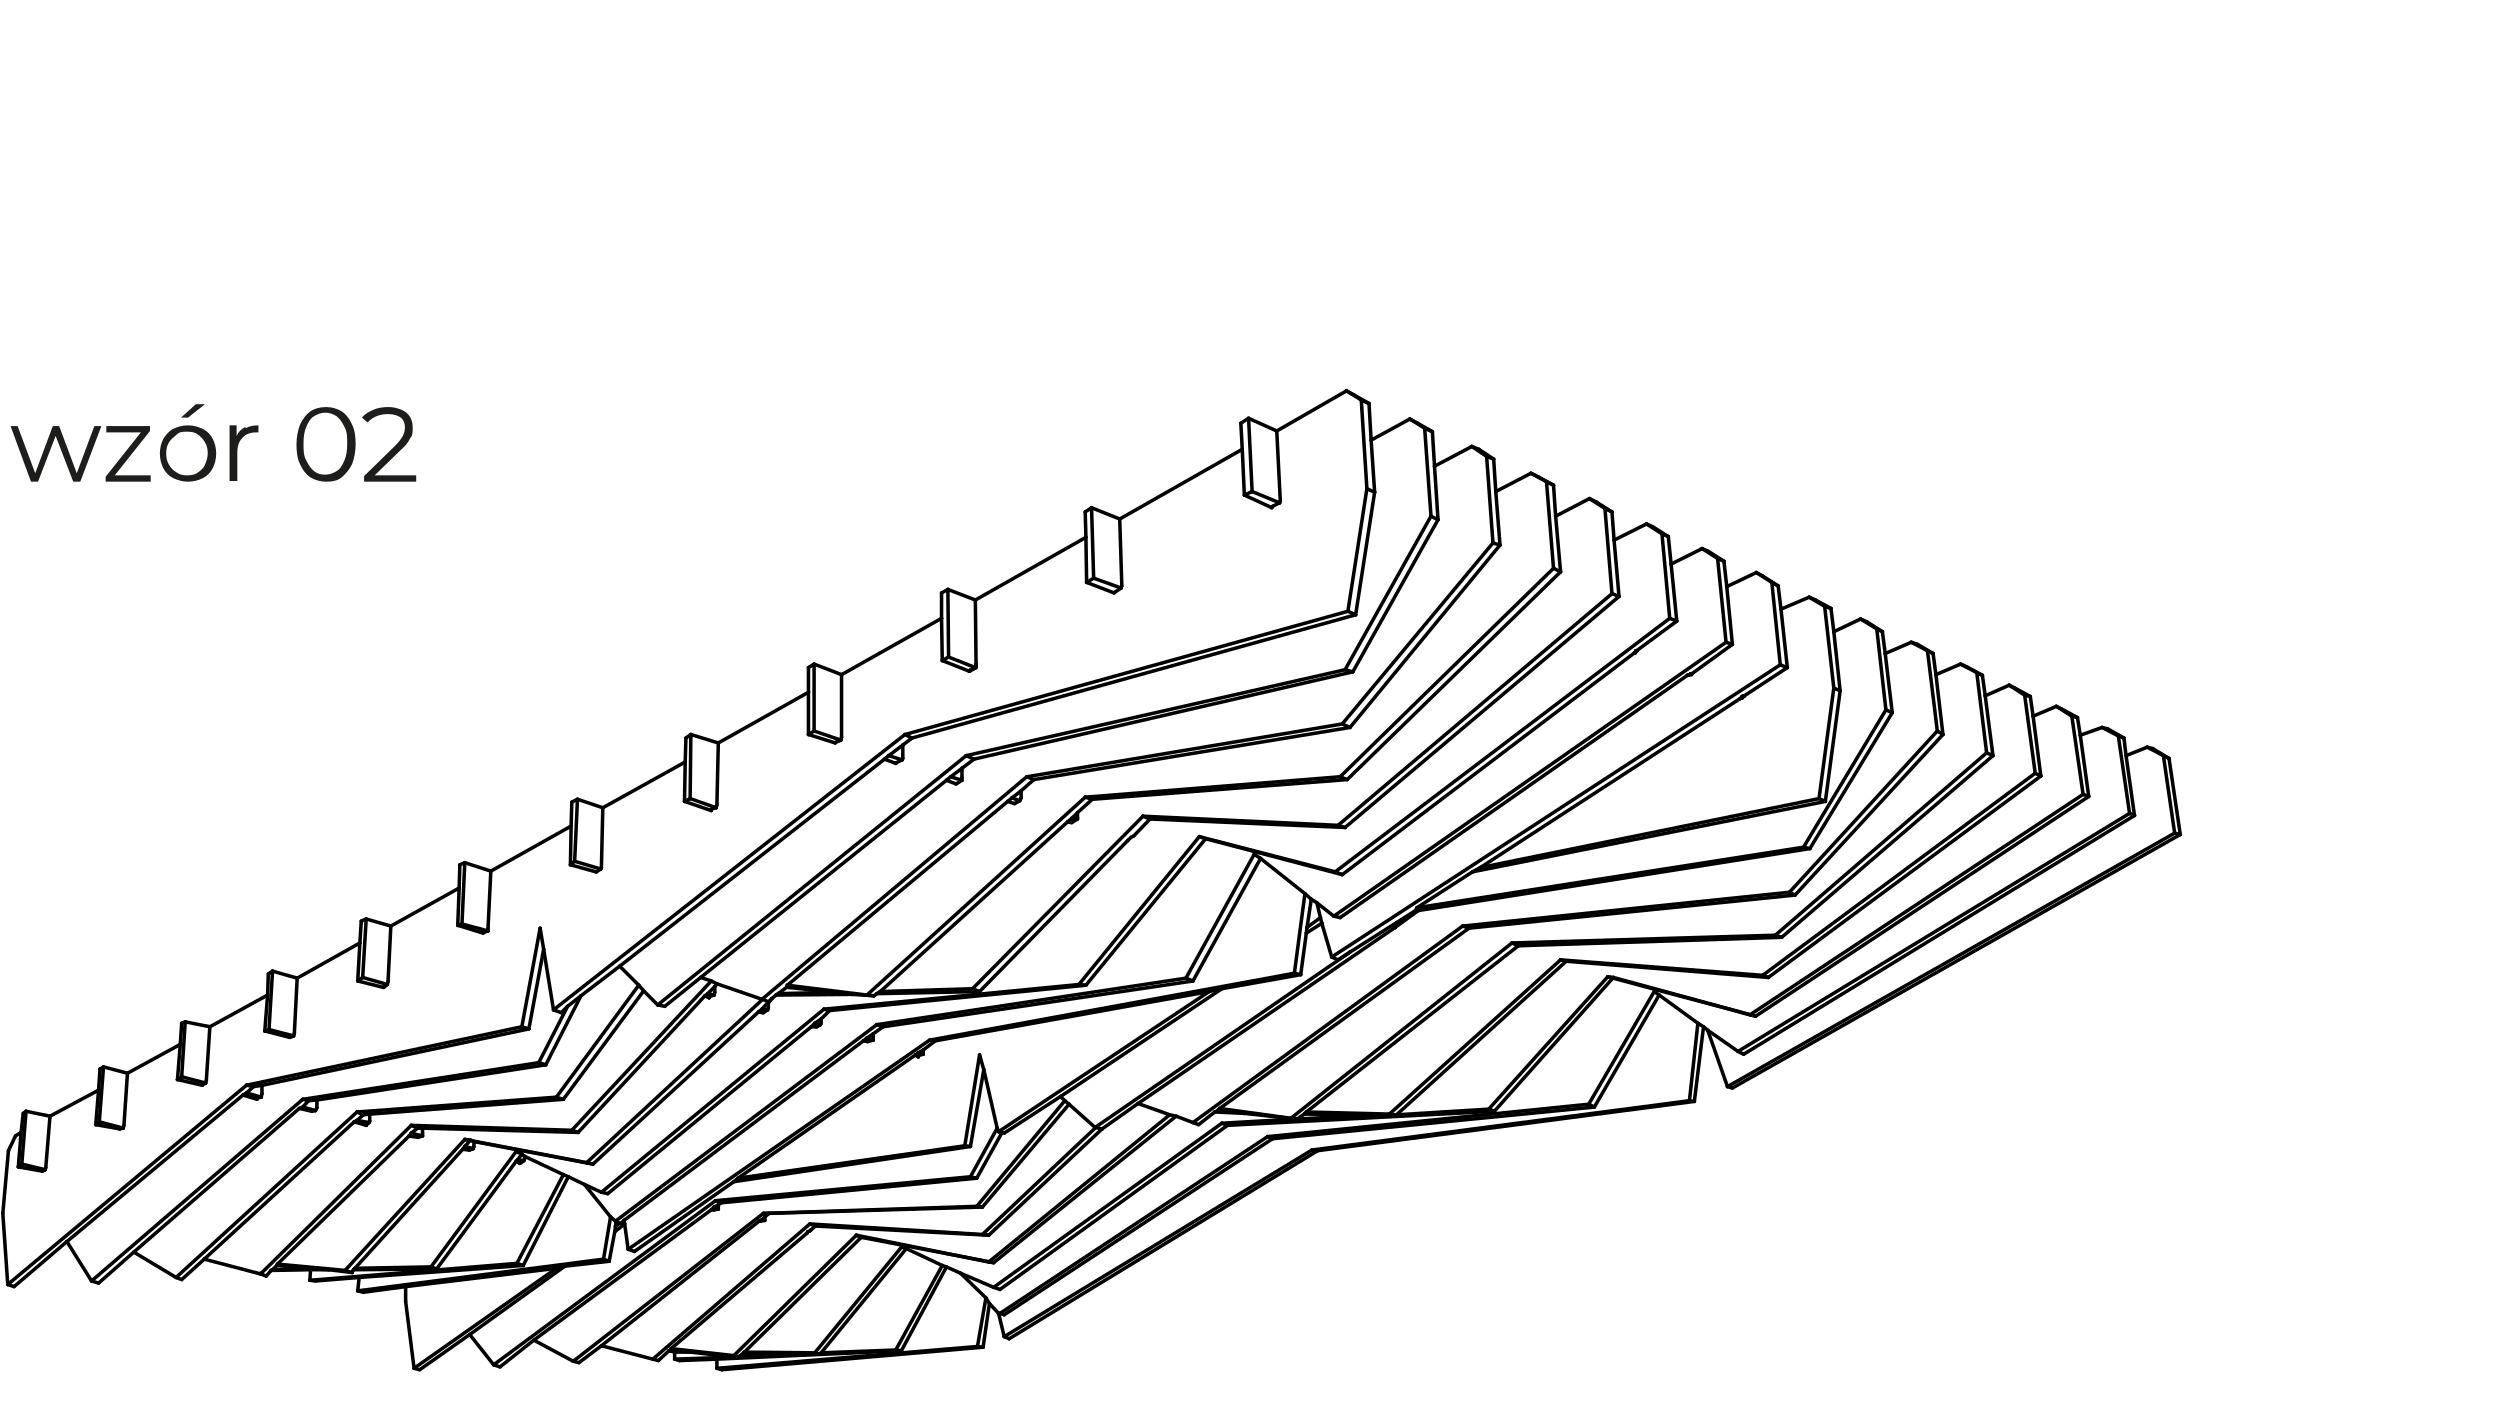 <?xml version="1.0" encoding="UTF-8"?>
<svg id="Warstwa_1" xmlns="http://www.w3.org/2000/svg" width="355" height="200.6" version="1.1" viewBox="0 0 355 200.6">
  <!-- Generator: Adobe Illustrator 29.0.1, SVG Export Plug-In . SVG Version: 2.1.0 Build 192)  -->
  <defs>
    <style>
      .st0 {
        isolation: isolate;
      }

      .st1 {
        fill: none;
        stroke: #000;
        stroke-linecap: round;
        stroke-linejoin: round;
        stroke-width: .5px;
      }

      .st2 {
        fill: #1d1d1b;
      }
    </style>
  </defs>
  <g id="LINE">
    <line class="st1" x1="67.3" y1="162.8" x2="67.3" y2="162.1"/>
  </g>
  <g id="LINE1">
    <line class="st1" x1="74.5" y1="164.5" x2="74.5" y2="164.2"/>
  </g>
  <g id="LINE2">
    <line class="st1" x1="102" y1="171.3" x2="102" y2="171.1"/>
  </g>
  <g id="LINE3">
    <line class="st1" x1="108.6" y1="172.9" x2="108.6" y2="172.8"/>
  </g>
  <g id="LINE4">
    <line class="st1" x1="109.1" y1="143.1" x2="109.1" y2="142.3"/>
  </g>
  <g id="LINE5">
    <line class="st1" x1="116.6" y1="145.3" x2="116.6" y2="144.7"/>
  </g>
  <g id="LINE6">
    <line class="st1" x1="124" y1="147.3" x2="124" y2="146.8"/>
  </g>
  <g id="LINE7">
    <line class="st1" x1="131.1" y1="149.3" x2="131.1" y2="149.1"/>
  </g>
  <g id="LINE8">
    <line class="st1" x1="239.9" y1="95.8" x2="239.9" y2="95.8"/>
  </g>
  <g id="LINE9">
    <line class="st1" x1="138.6" y1="94.4" x2="138.6" y2="94.3"/>
  </g>
  <g id="LINE10">
    <line class="st1" x1="247.4" y1="99.1" x2="247.4" y2="98.9"/>
  </g>
  <g id="LINE11">
    <line class="st1" x1="153" y1="116.1" x2="153" y2="115.4"/>
  </g>
  <g id="LINE12">
    <line class="st1" x1="50.8" y1="139.3" x2="54.4" y2="140.2"/>
  </g>
  <g id="LINE13">
    <line class="st1" x1="55.5" y1="131.5" x2="52" y2="130.5"/>
  </g>
  <g id="LINE14">
    <line class="st1" x1="52" y1="130.5" x2="51.5" y2="138.8"/>
  </g>
  <g id="LINE15">
    <line class="st1" x1="51.5" y1="138.8" x2="55" y2="139.8"/>
  </g>
  <g id="LINE16">
    <line class="st1" x1="55" y1="139.8" x2="55.1" y2="139.4"/>
  </g>
  <g id="LINE17">
    <line class="st1" x1="50.8" y1="139.3" x2="51.5" y2="138.8"/>
  </g>
  <g id="LINE18">
    <line class="st1" x1="51.3" y1="130.8" x2="52" y2="130.5"/>
  </g>
  <g id="LINE19">
    <line class="st1" x1="25.2" y1="153.3" x2="28.7" y2="154.1"/>
  </g>
  <g id="LINE20">
    <line class="st1" x1="42.5" y1="157.4" x2="44.3" y2="157.8"/>
  </g>
  <g id="LINE21">
    <line class="st1" x1="34.5" y1="155.5" x2="36.5" y2="156.1"/>
  </g>
  <g id="LINE22">
    <line class="st1" x1="50.3" y1="159.3" x2="52" y2="159.8"/>
  </g>
  <g id="LINE23">
    <line class="st1" x1="58.1" y1="161.3" x2="59.3" y2="161.5"/>
  </g>
  <g id="LINE24">
    <line class="st1" x1="65.7" y1="163.2" x2="66.6" y2="163.3"/>
  </g>
  <g id="LINE25">
    <line class="st1" x1="101" y1="171.8" x2="101.4" y2="171.8"/>
  </g>
  <g id="LINE26">
    <line class="st1" x1="73.3" y1="164.9" x2="73.8" y2="165.2"/>
  </g>
  <g id="LINE27">
    <line class="st1" x1="107.8" y1="173.4" x2="108" y2="173.4"/>
  </g>
  <g id="LINE28">
    <line class="st1" x1="29.8" y1="145.8" x2="26.3" y2="145.1"/>
  </g>
  <g id="LINE29">
    <line class="st1" x1="26.3" y1="145.1" x2="25.8" y2="152.9"/>
  </g>
  <g id="LINE30">
    <line class="st1" x1="25.8" y1="152.9" x2="29.2" y2="153.8"/>
  </g>
  <g id="LINE31">
    <line class="st1" x1="29.2" y1="153.8" x2="29.3" y2="153.4"/>
  </g>
  <g id="LINE32">
    <line class="st1" x1="35" y1="155.2" x2="37.1" y2="155.8"/>
  </g>
  <g id="LINE33">
    <line class="st1" x1="37.1" y1="155.8" x2="37.2" y2="155.3"/>
  </g>
  <g id="LINE34">
    <line class="st1" x1="43" y1="157.2" x2="44.8" y2="157.7"/>
  </g>
  <g id="LINE35">
    <line class="st1" x1="44.8" y1="157.7" x2="45" y2="157.3"/>
  </g>
  <g id="LINE36">
    <line class="st1" x1="50.7" y1="159.1" x2="52.4" y2="159.4"/>
  </g>
  <g id="LINE37">
    <line class="st1" x1="52.4" y1="159.4" x2="52.5" y2="159.2"/>
  </g>
  <g id="LINE38">
    <line class="st1" x1="58.4" y1="160.9" x2="60" y2="161.3"/>
  </g>
  <g id="LINE39">
    <line class="st1" x1="60" y1="161.3" x2="60" y2="160.9"/>
  </g>
  <g id="LINE40">
    <line class="st1" x1="66" y1="162.8" x2="67.2" y2="163.1"/>
  </g>
  <g id="LINE41">
    <line class="st1" x1="67.2" y1="163.1" x2="67.3" y2="162.8"/>
  </g>
  <g id="LINE42">
    <line class="st1" x1="73.5" y1="164.7" x2="74.4" y2="164.8"/>
  </g>
  <g id="LINE43">
    <line class="st1" x1="74.4" y1="164.8" x2="74.5" y2="164.5"/>
  </g>
  <g id="LINE44">
    <line class="st1" x1="101.4" y1="171.4" x2="102" y2="171.7"/>
  </g>
  <g id="LINE45">
    <line class="st1" x1="102" y1="171.7" x2="102" y2="171.3"/>
  </g>
  <g id="LINE46">
    <line class="st1" x1="108.2" y1="173.2" x2="108.6" y2="173.3"/>
  </g>
  <g id="LINE47">
    <line class="st1" x1="108.6" y1="173.3" x2="108.6" y2="172.9"/>
  </g>
  <g id="LINE48">
    <line class="st1" x1="25.2" y1="153.3" x2="25.8" y2="152.9"/>
  </g>
  <g id="LINE49">
    <line class="st1" x1="25.8" y1="145.3" x2="26.3" y2="145.1"/>
  </g>
  <g id="LINE50">
    <line class="st1" x1="65" y1="131.4" x2="68.6" y2="132.5"/>
  </g>
  <g id="LINE51">
    <line class="st1" x1="100.1" y1="141.4" x2="100.7" y2="141.7"/>
  </g>
  <g id="LINE52">
    <line class="st1" x1="107.7" y1="143.7" x2="108.3" y2="143.8"/>
  </g>
  <g id="LINE53">
    <line class="st1" x1="130" y1="149.8" x2="130.4" y2="150.1"/>
  </g>
  <g id="LINE54">
    <line class="st1" x1="122.6" y1="147.8" x2="123.2" y2="147.9"/>
  </g>
  <g id="LINE55">
    <line class="st1" x1="115.2" y1="145.8" x2="115.8" y2="145.8"/>
  </g>
  <g id="LINE56">
    <line class="st1" x1="69.7" y1="123.7" x2="66" y2="122.5"/>
  </g>
  <g id="LINE57">
    <line class="st1" x1="66" y1="122.5" x2="65.6" y2="131.2"/>
  </g>
  <g id="LINE58">
    <line class="st1" x1="65.6" y1="131.2" x2="69.3" y2="132.2"/>
  </g>
  <g id="LINE59">
    <line class="st1" x1="69.3" y1="132.2" x2="69.3" y2="131.8"/>
  </g>
  <g id="LINE60">
    <line class="st1" x1="100.5" y1="141.1" x2="101.4" y2="141.3"/>
  </g>
  <g id="LINE61">
    <line class="st1" x1="101.4" y1="141.3" x2="101.5" y2="140.9"/>
  </g>
  <g id="LINE62">
    <line class="st1" x1="108.2" y1="143.3" x2="109" y2="143.4"/>
  </g>
  <g id="LINE63">
    <line class="st1" x1="109" y1="143.4" x2="109.1" y2="143.1"/>
  </g>
  <g id="LINE64">
    <line class="st1" x1="115.7" y1="145.3" x2="116.5" y2="145.5"/>
  </g>
  <g id="LINE65">
    <line class="st1" x1="116.5" y1="145.5" x2="116.6" y2="145.3"/>
  </g>
  <g id="LINE66">
    <line class="st1" x1="123.1" y1="147.4" x2="124" y2="147.7"/>
  </g>
  <g id="LINE67">
    <line class="st1" x1="124" y1="147.7" x2="124" y2="147.3"/>
  </g>
  <g id="LINE68">
    <line class="st1" x1="130.4" y1="149.5" x2="131.1" y2="149.7"/>
  </g>
  <g id="LINE69">
    <line class="st1" x1="131.1" y1="149.7" x2="131.1" y2="149.3"/>
  </g>
  <g id="LINE70">
    <line class="st1" x1="65" y1="131.4" x2="65.6" y2="131.2"/>
  </g>
  <g id="LINE71">
    <line class="st1" x1="65.3" y1="122.8" x2="66" y2="122.5"/>
  </g>
  <g id="LINE72">
    <line class="st1" x1="2.6" y1="165.7" x2="6" y2="166.3"/>
  </g>
  <g id="LINE73">
    <line class="st1" x1="7.1" y1="158.5" x2="3.7" y2="157.8"/>
  </g>
  <g id="LINE74">
    <line class="st1" x1="3.7" y1="157.8" x2="3.1" y2="165.3"/>
  </g>
  <g id="LINE75">
    <line class="st1" x1="3.1" y1="165.3" x2="6.4" y2="166.1"/>
  </g>
  <g id="LINE76">
    <line class="st1" x1="6.4" y1="166.1" x2="6.5" y2="165.8"/>
  </g>
  <g id="LINE77">
    <line class="st1" x1="2.6" y1="165.7" x2="3.1" y2="165.3"/>
  </g>
  <g id="LINE78">
    <line class="st1" x1="3.3" y1="158.1" x2="3.7" y2="157.8"/>
  </g>
  <g id="LINE79">
    <line class="st1" x1="97.2" y1="113.8" x2="101" y2="115.1"/>
  </g>
  <g id="LINE80">
    <line class="st1" x1="102" y1="105.5" x2="98.1" y2="104.3"/>
  </g>
  <g id="LINE81">
    <line class="st1" x1="98.1" y1="104.3" x2="98" y2="113.4"/>
  </g>
  <g id="LINE82">
    <line class="st1" x1="98" y1="113.4" x2="101.7" y2="114.7"/>
  </g>
  <g id="LINE83">
    <line class="st1" x1="101.7" y1="114.7" x2="101.8" y2="114.3"/>
  </g>
  <g id="LINE84">
    <line class="st1" x1="97.2" y1="113.8" x2="98" y2="113.4"/>
  </g>
  <g id="LINE85">
    <line class="st1" x1="97.4" y1="104.8" x2="98.1" y2="104.3"/>
  </g>
  <g id="LINE86">
    <line class="st1" x1="229.2" y1="76.7" x2="233.8" y2="74.4"/>
  </g>
  <g id="LINE87">
    <line class="st1" x1="233.8" y1="74.4" x2="234.7" y2="74.8"/>
  </g>
  <g id="LINE88">
    <line class="st1" x1="233.8" y1="74.4" x2="236" y2="75.8"/>
  </g>
  <g id="LINE89">
    <line class="st1" x1="236" y1="75.8" x2="236.9" y2="76.2"/>
  </g>
  <g id="LINE90">
    <line class="st1" x1="234.7" y1="74.8" x2="236.9" y2="76.2"/>
  </g>
  <g id="LINE91">
    <line class="st1" x1="236" y1="75.8" x2="237.1" y2="87.8"/>
  </g>
  <g id="LINE92">
    <line class="st1" x1="237.1" y1="87.8" x2="238.1" y2="88.2"/>
  </g>
  <g id="LINE93">
    <line class="st1" x1="237.1" y1="87.8" x2="189.6" y2="123.8"/>
  </g>
  <g id="LINE94">
    <line class="st1" x1="189.6" y1="123.8" x2="170.3" y2="118.8"/>
  </g>
  <g id="LINE95">
    <line class="st1" x1="170.3" y1="118.8" x2="153.2" y2="139.8"/>
  </g>
  <g id="LINE96">
    <line class="st1" x1="153.2" y1="139.8" x2="117" y2="143.3"/>
  </g>
  <g id="LINE97">
    <line class="st1" x1="117" y1="143.3" x2="85.4" y2="169.3"/>
  </g>
  <g id="LINE98">
    <line class="st1" x1="73.3" y1="163.5" x2="61.2" y2="179.9"/>
  </g>
  <g id="LINE99">
    <line class="st1" x1="61.2" y1="179.9" x2="50.4" y2="180.1"/>
  </g>
  <g id="LINE100">
    <line class="st1" x1="44.7" y1="180.2" x2="38.7" y2="180.3"/>
  </g>
  <g id="LINE101">
    <line class="st1" x1="62" y1="180.2" x2="50.2" y2="180.3"/>
  </g>
  <g id="LINE102">
    <line class="st1" x1="190.6" y1="124.2" x2="171.2" y2="119.1"/>
  </g>
  <g id="LINE103">
    <line class="st1" x1="171.2" y1="119.1" x2="154.2" y2="139.9"/>
  </g>
  <g id="LINE104">
    <line class="st1" x1="154.2" y1="139.9" x2="117.8" y2="143.5"/>
  </g>
  <g id="LINE105">
    <line class="st1" x1="117" y1="143.3" x2="117.8" y2="143.5"/>
  </g>
  <g id="LINE106">
    <line class="st1" x1="153.2" y1="139.8" x2="154.2" y2="139.9"/>
  </g>
  <g id="LINE107">
    <line class="st1" x1="170.3" y1="118.8" x2="171.2" y2="119.1"/>
  </g>
  <g id="LINE108">
    <line class="st1" x1="61.2" y1="179.9" x2="62" y2="180.2"/>
  </g>
  <g id="LINE109">
    <line class="st1" x1="85.4" y1="169.3" x2="86.3" y2="169.5"/>
  </g>
  <g id="LINE110">
    <line class="st1" x1="189.6" y1="123.8" x2="190.6" y2="124.2"/>
  </g>
  <g id="LINE111">
    <line class="st1" x1="37.6" y1="146.4" x2="41.1" y2="147.3"/>
  </g>
  <g id="LINE112">
    <line class="st1" x1="42.2" y1="138.9" x2="38.7" y2="137.9"/>
  </g>
  <g id="LINE113">
    <line class="st1" x1="38.7" y1="137.9" x2="38.2" y2="146.2"/>
  </g>
  <g id="LINE114">
    <line class="st1" x1="38.2" y1="146.2" x2="41.7" y2="147.1"/>
  </g>
  <g id="LINE115">
    <line class="st1" x1="41.7" y1="147.1" x2="41.8" y2="146.7"/>
  </g>
  <g id="LINE116">
    <line class="st1" x1="37.6" y1="146.4" x2="38.2" y2="146.2"/>
  </g>
  <g id="LINE117">
    <line class="st1" x1="38.1" y1="138.3" x2="38.7" y2="137.9"/>
  </g>
  <g id="LINE118">
    <line class="st1" x1="252.8" y1="94.4" x2="251.6" y2="82.7"/>
  </g>
  <g id="LINE119">
    <line class="st1" x1="189.1" y1="135.9" x2="252.8" y2="94.4"/>
  </g>
  <g id="LINE120">
    <line class="st1" x1="183.8" y1="138.2" x2="185.3" y2="126.9"/>
  </g>
  <g id="LINE121">
    <line class="st1" x1="132" y1="147.7" x2="183.8" y2="138.2"/>
  </g>
  <g id="LINE122">
    <line class="st1" x1="89.2" y1="177.4" x2="132" y2="147.7"/>
  </g>
  <g id="LINE123">
    <line class="st1" x1="85.7" y1="178.8" x2="86.7" y2="172.8"/>
  </g>
  <g id="LINE124">
    <line class="st1" x1="50.8" y1="183.3" x2="85.7" y2="178.8"/>
  </g>
  <g id="LINE125">
    <line class="st1" x1="51" y1="181.4" x2="50.8" y2="183.3"/>
  </g>
  <g id="LINE126">
    <line class="st1" x1="249.4" y1="81.3" x2="245.2" y2="83.3"/>
  </g>
  <g id="LINE127">
    <line class="st1" x1="251.6" y1="82.7" x2="249.4" y2="81.3"/>
  </g>
  <g id="LINE128">
    <line class="st1" x1="240.2" y1="95.7" x2="240.2" y2="95.8"/>
  </g>
  <g id="LINE129">
    <line class="st1" x1="252.5" y1="83.2" x2="250.3" y2="81.8"/>
  </g>
  <g id="LINE130">
    <line class="st1" x1="252.8" y1="94.4" x2="253.8" y2="94.8"/>
  </g>
  <g id="LINE131">
    <line class="st1" x1="249.4" y1="81.3" x2="250.3" y2="81.8"/>
  </g>
  <g id="LINE132">
    <line class="st1" x1="251.6" y1="82.7" x2="252.5" y2="83.2"/>
  </g>
  <g id="LINE133">
    <line class="st1" x1="50.8" y1="183.3" x2="51.6" y2="183.5"/>
  </g>
  <g id="LINE134">
    <line class="st1" x1="85.7" y1="178.8" x2="86.5" y2="179.1"/>
  </g>
  <g id="LINE135">
    <line class="st1" x1="89.2" y1="177.4" x2="90.1" y2="177.7"/>
  </g>
  <g id="LINE136">
    <line class="st1" x1="132" y1="147.7" x2="132.8" y2="147.8"/>
  </g>
  <g id="LINE137">
    <line class="st1" x1="189.1" y1="135.9" x2="190" y2="136.3"/>
  </g>
  <g id="LINE138">
    <line class="st1" x1="183.8" y1="138.2" x2="184.7" y2="138.4"/>
  </g>
  <g id="LINE139">
    <line class="st1" x1="219.6" y1="68.4" x2="220.6" y2="80.7"/>
  </g>
  <g id="LINE140">
    <line class="st1" x1="220.6" y1="80.7" x2="190.3" y2="110.3"/>
  </g>
  <g id="LINE141">
    <line class="st1" x1="190.3" y1="110.3" x2="154.1" y2="113.2"/>
  </g>
  <g id="LINE142">
    <line class="st1" x1="154.1" y1="113.2" x2="123.1" y2="141.3"/>
  </g>
  <g id="LINE143">
    <line class="st1" x1="123.1" y1="141.3" x2="111.8" y2="139.9"/>
  </g>
  <g id="LINE144">
    <line class="st1" x1="101" y1="139.3" x2="81.2" y2="160.5"/>
  </g>
  <g id="LINE145">
    <line class="st1" x1="81.2" y1="160.5" x2="58.4" y2="159.8"/>
  </g>
  <g id="LINE146">
    <line class="st1" x1="58.4" y1="159.8" x2="37" y2="180.9"/>
  </g>
  <g id="LINE147">
    <line class="st1" x1="37" y1="180.9" x2="29" y2="178.8"/>
  </g>
  <g id="LINE148">
    <line class="st1" x1="212.4" y1="69.8" x2="217.4" y2="67.2"/>
  </g>
  <g id="LINE149">
    <line class="st1" x1="217.4" y1="67.2" x2="219.6" y2="68.4"/>
  </g>
  <g id="LINE150">
    <line class="st1" x1="218.4" y1="67.7" x2="220.6" y2="68.9"/>
  </g>
  <g id="LINE151">
    <line class="st1" x1="221.6" y1="81.2" x2="191.3" y2="110.7"/>
  </g>
  <g id="LINE152">
    <line class="st1" x1="191.3" y1="110.7" x2="155.1" y2="113.5"/>
  </g>
  <g id="LINE153">
    <line class="st1" x1="37" y1="180.8" x2="37" y2="180.8"/>
  </g>
  <g id="LINE154">
    <line class="st1" x1="58.4" y1="159.8" x2="59.3" y2="160.2"/>
  </g>
  <g id="LINE155">
    <line class="st1" x1="81.2" y1="160.5" x2="82.1" y2="160.8"/>
  </g>
  <g id="LINE156">
    <line class="st1" x1="37" y1="180.9" x2="37.8" y2="181.2"/>
  </g>
  <g id="LINE157">
    <line class="st1" x1="123.1" y1="141.3" x2="124.1" y2="141.4"/>
  </g>
  <g id="LINE158">
    <line class="st1" x1="154.1" y1="113.2" x2="155.1" y2="113.5"/>
  </g>
  <g id="LINE159">
    <line class="st1" x1="190.3" y1="110.3" x2="191.3" y2="110.7"/>
  </g>
  <g id="LINE160">
    <line class="st1" x1="220.6" y1="80.7" x2="221.6" y2="81.2"/>
  </g>
  <g id="LINE161">
    <line class="st1" x1="219.6" y1="68.4" x2="220.6" y2="68.9"/>
  </g>
  <g id="LINE162">
    <line class="st1" x1="217.4" y1="67.2" x2="218.4" y2="67.7"/>
  </g>
  <g id="LINE163">
    <line class="st1" x1="194.1" y1="69.4" x2="193.3" y2="56.8"/>
  </g>
  <g id="LINE164">
    <line class="st1" x1="191.4" y1="86.8" x2="194.1" y2="69.4"/>
  </g>
  <g id="LINE165">
    <line class="st1" x1="128.5" y1="104.3" x2="191.4" y2="86.8"/>
  </g>
  <g id="LINE166">
    <line class="st1" x1="78.6" y1="143.4" x2="128.5" y2="104.3"/>
  </g>
  <g id="LINE167">
    <line class="st1" x1="74.1" y1="145.8" x2="76.7" y2="131.8"/>
  </g>
  <g id="LINE168">
    <line class="st1" x1="35" y1="154.1" x2="74.1" y2="145.8"/>
  </g>
  <g id="LINE169">
    <line class="st1" x1="1.1" y1="182.4" x2="35" y2="154.1"/>
  </g>
  <g id="LINE170">
    <line class="st1" x1=".4" y1="172.3" x2="1.1" y2="182.4"/>
  </g>
  <g id="LINE171">
    <line class="st1" x1="1.2" y1="163.4" x2=".4" y2="172.3"/>
  </g>
  <g id="LINE172">
    <line class="st1" x1="2.2" y1="161.3" x2="1.2" y2="163.4"/>
  </g>
  <g id="LINE173">
    <line class="st1" x1="3" y1="160.8" x2="2.2" y2="161.3"/>
  </g>
  <g id="LINE174">
    <line class="st1" x1="14" y1="154.8" x2="7.1" y2="158.5"/>
  </g>
  <g id="LINE175">
    <line class="st1" x1="25.6" y1="148.3" x2="18.1" y2="152.4"/>
  </g>
  <g id="LINE176">
    <line class="st1" x1="38" y1="141.3" x2="29.8" y2="145.8"/>
  </g>
  <g id="LINE177">
    <line class="st1" x1="51.1" y1="133.9" x2="42.2" y2="138.9"/>
  </g>
  <g id="LINE178">
    <line class="st1" x1="65.2" y1="126.1" x2="55.5" y2="131.5"/>
  </g>
  <g id="LINE179">
    <line class="st1" x1="81.1" y1="117.3" x2="69.7" y2="123.7"/>
  </g>
  <g id="LINE180">
    <line class="st1" x1="97.3" y1="108.2" x2="85.6" y2="114.7"/>
  </g>
  <g id="LINE181">
    <line class="st1" x1="114.8" y1="98.3" x2="102" y2="105.5"/>
  </g>
  <g id="LINE182">
    <line class="st1" x1="133.7" y1="87.8" x2="119.5" y2="95.8"/>
  </g>
  <g id="LINE183">
    <line class="st1" x1="154.2" y1="76.3" x2="138.5" y2="85.2"/>
  </g>
  <g id="LINE184">
    <line class="st1" x1="176.4" y1="63.8" x2="159" y2="73.7"/>
  </g>
  <g id="LINE185">
    <line class="st1" x1="191.2" y1="55.5" x2="181.3" y2="61.2"/>
  </g>
  <g id="LINE186">
    <line class="st1" x1="193.3" y1="56.8" x2="191.2" y2="55.5"/>
  </g>
  <g id="LINE187">
    <line class="st1" x1="138.6" y1="94.8" x2="137.7" y2="95.3"/>
  </g>
  <g id="LINE188">
    <line class="st1" x1="137.7" y1="95.3" x2="137.7" y2="95.2"/>
  </g>
  <g id="LINE189">
    <line class="st1" x1="74.1" y1="145.8" x2="75.1" y2="146.1"/>
  </g>
  <g id="LINE190">
    <line class="st1" x1="35" y1="154.1" x2="36" y2="154.3"/>
  </g>
  <g id="LINE191">
    <line class="st1" x1="1.1" y1="182.4" x2="2" y2="182.7"/>
  </g>
  <g id="LINE192">
    <line class="st1" x1="75.1" y1="146.1" x2="77.2" y2="134.8"/>
  </g>
  <g id="LINE193">
    <line class="st1" x1="191.4" y1="86.8" x2="192.5" y2="87.3"/>
  </g>
  <g id="LINE194">
    <line class="st1" x1="192.5" y1="87.3" x2="195.2" y2="69.9"/>
  </g>
  <g id="LINE195">
    <line class="st1" x1="194.1" y1="69.4" x2="195.2" y2="69.9"/>
  </g>
  <g id="LINE196">
    <line class="st1" x1="78.6" y1="143.4" x2="79.7" y2="143.8"/>
  </g>
  <g id="LINE197">
    <line class="st1" x1="128.5" y1="104.3" x2="129.5" y2="104.8"/>
  </g>
  <g id="LINE198">
    <line class="st1" x1="129.5" y1="104.8" x2="192.5" y2="87.3"/>
  </g>
  <g id="LINE199">
    <line class="st1" x1="194.4" y1="57.3" x2="192.3" y2="56.1"/>
  </g>
  <g id="LINE200">
    <line class="st1" x1="191.2" y1="55.5" x2="192.3" y2="56.1"/>
  </g>
  <g id="LINE201">
    <line class="st1" x1="193.3" y1="56.8" x2="194.4" y2="57.3"/>
  </g>
  <g id="LINE202">
    <line class="st1" x1="203.2" y1="73.3" x2="202.3" y2="60.8"/>
  </g>
  <g id="LINE203">
    <line class="st1" x1="191" y1="95.1" x2="203.2" y2="73.3"/>
  </g>
  <g id="LINE204">
    <line class="st1" x1="137.2" y1="107.3" x2="191" y2="95.1"/>
  </g>
  <g id="LINE205">
    <line class="st1" x1="93.4" y1="142.7" x2="137.2" y2="107.3"/>
  </g>
  <g id="LINE206">
    <line class="st1" x1="76.5" y1="150.9" x2="80.6" y2="142.9"/>
  </g>
  <g id="LINE207">
    <line class="st1" x1="43" y1="156.1" x2="76.5" y2="150.9"/>
  </g>
  <g id="LINE208">
    <line class="st1" x1="13" y1="181.9" x2="43" y2="156.1"/>
  </g>
  <g id="LINE209">
    <line class="st1" x1="9.5" y1="176.3" x2="13" y2="181.9"/>
  </g>
  <g id="LINE210">
    <line class="st1" x1="200.2" y1="59.5" x2="194.7" y2="62.5"/>
  </g>
  <g id="LINE211">
    <line class="st1" x1="202.3" y1="60.8" x2="200.2" y2="59.5"/>
  </g>
  <g id="LINE212">
    <line class="st1" x1="93.4" y1="142.7" x2="94.4" y2="142.9"/>
  </g>
  <g id="LINE213">
    <line class="st1" x1="13" y1="181.9" x2="14" y2="182.2"/>
  </g>
  <g id="LINE214">
    <line class="st1" x1="43" y1="156.1" x2="43.8" y2="156.3"/>
  </g>
  <g id="LINE215">
    <line class="st1" x1="76.5" y1="150.9" x2="77.5" y2="151.2"/>
  </g>
  <g id="LINE216">
    <line class="st1" x1="77.5" y1="151.2" x2="82.5" y2="141.4"/>
  </g>
  <g id="LINE217">
    <line class="st1" x1="191" y1="95.1" x2="192.1" y2="95.4"/>
  </g>
  <g id="LINE218">
    <line class="st1" x1="192.1" y1="95.4" x2="204.2" y2="73.8"/>
  </g>
  <g id="LINE219">
    <line class="st1" x1="203.2" y1="73.3" x2="204.2" y2="73.8"/>
  </g>
  <g id="LINE220">
    <line class="st1" x1="137.2" y1="107.3" x2="138.3" y2="107.8"/>
  </g>
  <g id="LINE221">
    <line class="st1" x1="138.3" y1="107.8" x2="192.1" y2="95.4"/>
  </g>
  <g id="LINE222">
    <line class="st1" x1="203.4" y1="61.3" x2="201.3" y2="60.1"/>
  </g>
  <g id="LINE223">
    <line class="st1" x1="200.2" y1="59.5" x2="201.3" y2="60.1"/>
  </g>
  <g id="LINE224">
    <line class="st1" x1="202.3" y1="60.8" x2="203.4" y2="61.3"/>
  </g>
  <g id="LINE225">
    <line class="st1" x1="244.8" y1="79.7" x2="242.6" y2="78.3"/>
  </g>
  <g id="LINE226">
    <line class="st1" x1="169.4" y1="139.3" x2="179" y2="121.9"/>
  </g>
  <g id="LINE227">
    <line class="st1" x1="125.4" y1="145.8" x2="169.4" y2="139.3"/>
  </g>
  <g id="LINE228">
    <line class="st1" x1="74.3" y1="179.7" x2="80.7" y2="167.1"/>
  </g>
  <g id="LINE229">
    <line class="st1" x1="245.1" y1="91.2" x2="246" y2="91.5"/>
  </g>
  <g id="LINE230">
    <line class="st1" x1="241.7" y1="77.9" x2="242.6" y2="78.3"/>
  </g>
  <g id="LINE231">
    <line class="st1" x1="241.7" y1="77.9" x2="237.3" y2="80.1"/>
  </g>
  <g id="LINE232">
    <line class="st1" x1="245.1" y1="91.2" x2="243.9" y2="79.3"/>
  </g>
  <g id="LINE233">
    <line class="st1" x1="243.9" y1="79.3" x2="244.8" y2="79.7"/>
  </g>
  <g id="LINE234">
    <line class="st1" x1="243.9" y1="79.3" x2="241.7" y2="77.9"/>
  </g>
  <g id="LINE235">
    <line class="st1" x1="73.4" y1="179.4" x2="74.3" y2="179.7"/>
  </g>
  <g id="LINE236">
    <line class="st1" x1="44" y1="181.8" x2="73.4" y2="179.4"/>
  </g>
  <g id="LINE237">
    <line class="st1" x1="44" y1="181.8" x2="44.8" y2="181.9"/>
  </g>
  <g id="LINE238">
    <line class="st1" x1="189.4" y1="130.1" x2="190.3" y2="130.3"/>
  </g>
  <g id="LINE239">
    <line class="st1" x1="189.4" y1="130.1" x2="245.1" y2="91.2"/>
  </g>
  <g id="LINE240">
    <line class="st1" x1="124.5" y1="145.5" x2="168.4" y2="138.9"/>
  </g>
  <g id="LINE241">
    <line class="st1" x1="124.5" y1="145.5" x2="125.4" y2="145.8"/>
  </g>
  <g id="LINE242">
    <line class="st1" x1="168.4" y1="138.9" x2="169.4" y2="139.3"/>
  </g>
  <g id="LINE243">
    <line class="st1" x1="73.4" y1="179.4" x2="80" y2="166.8"/>
  </g>
  <g id="LINE244">
    <line class="st1" x1="232.4" y1="92.4" x2="232.4" y2="92.5"/>
  </g>
  <g id="LINE245">
    <line class="st1" x1="44.1" y1="180.3" x2="44" y2="181.8"/>
  </g>
  <g id="LINE246">
    <line class="st1" x1="168.4" y1="138.9" x2="178.1" y2="121.3"/>
  </g>
  <g id="LINE247">
    <line class="st1" x1="87.4" y1="173.4" x2="124.5" y2="145.5"/>
  </g>
  <g id="LINE248">
    <line class="st1" x1="133.8" y1="93.8" x2="137.6" y2="95.3"/>
  </g>
  <g id="LINE249">
    <line class="st1" x1="138.5" y1="85.2" x2="134.6" y2="83.7"/>
  </g>
  <g id="LINE250">
    <line class="st1" x1="134.6" y1="83.7" x2="134.7" y2="93.3"/>
  </g>
  <g id="LINE251">
    <line class="st1" x1="134.7" y1="93.3" x2="138.5" y2="94.8"/>
  </g>
  <g id="LINE252">
    <line class="st1" x1="133.8" y1="93.8" x2="134.7" y2="93.3"/>
  </g>
  <g id="LINE253">
    <line class="st1" x1="133.7" y1="84.2" x2="134.6" y2="83.7"/>
  </g>
  <g id="LINE254">
    <line class="st1" x1="212" y1="77.1" x2="211.1" y2="64.8"/>
  </g>
  <g id="LINE255">
    <line class="st1" x1="190.6" y1="102.8" x2="212" y2="77.1"/>
  </g>
  <g id="LINE256">
    <line class="st1" x1="145.8" y1="110.3" x2="190.6" y2="102.8"/>
  </g>
  <g id="LINE257">
    <line class="st1" x1="108.2" y1="141.9" x2="145.8" y2="110.3"/>
  </g>
  <g id="LINE258">
    <line class="st1" x1="79" y1="155.8" x2="90.7" y2="139.9"/>
  </g>
  <g id="LINE259">
    <line class="st1" x1="50.7" y1="157.9" x2="79" y2="155.8"/>
  </g>
  <g id="LINE260">
    <line class="st1" x1="25" y1="181.4" x2="50.7" y2="157.9"/>
  </g>
  <g id="LINE261">
    <line class="st1" x1="19" y1="177.8" x2="25" y2="181.4"/>
  </g>
  <g id="LINE262">
    <line class="st1" x1="209" y1="63.4" x2="203.7" y2="66.2"/>
  </g>
  <g id="LINE263">
    <line class="st1" x1="211.1" y1="64.8" x2="209" y2="63.4"/>
  </g>
  <g id="LINE264">
    <line class="st1" x1="146.8" y1="110.7" x2="191.7" y2="103.3"/>
  </g>
  <g id="LINE265">
    <line class="st1" x1="80" y1="156.1" x2="91.4" y2="140.7"/>
  </g>
  <g id="LINE266">
    <line class="st1" x1="191.7" y1="103.3" x2="213" y2="77.4"/>
  </g>
  <g id="LINE267">
    <line class="st1" x1="209" y1="63.4" x2="210" y2="63.8"/>
  </g>
  <g id="LINE268">
    <line class="st1" x1="212" y1="77.1" x2="213" y2="77.4"/>
  </g>
  <g id="LINE269">
    <line class="st1" x1="211.1" y1="64.8" x2="212.1" y2="65.2"/>
  </g>
  <g id="LINE270">
    <line class="st1" x1="212.1" y1="65.2" x2="210" y2="63.8"/>
  </g>
  <g id="LINE271">
    <line class="st1" x1="25" y1="181.4" x2="25.8" y2="181.7"/>
  </g>
  <g id="LINE272">
    <line class="st1" x1="79" y1="155.8" x2="80" y2="156.1"/>
  </g>
  <g id="LINE273">
    <line class="st1" x1="145.8" y1="110.3" x2="146.8" y2="110.7"/>
  </g>
  <g id="LINE274">
    <line class="st1" x1="190.6" y1="102.8" x2="191.7" y2="103.3"/>
  </g>
  <g id="LINE275">
    <line class="st1" x1="50.7" y1="157.9" x2="51.6" y2="158.3"/>
  </g>
  <g id="LINE276">
    <line class="st1" x1="81" y1="122.8" x2="84.6" y2="123.8"/>
  </g>
  <g id="LINE277">
    <line class="st1" x1="85.6" y1="114.7" x2="82" y2="113.5"/>
  </g>
  <g id="LINE278">
    <line class="st1" x1="82" y1="113.5" x2="81.6" y2="122.3"/>
  </g>
  <g id="LINE279">
    <line class="st1" x1="81.6" y1="122.3" x2="85.3" y2="123.4"/>
  </g>
  <g id="LINE280">
    <line class="st1" x1="85.3" y1="123.4" x2="85.4" y2="123.2"/>
  </g>
  <g id="LINE281">
    <line class="st1" x1="81" y1="122.8" x2="81.6" y2="122.3"/>
  </g>
  <g id="LINE282">
    <line class="st1" x1="81.2" y1="113.9" x2="82" y2="113.5"/>
  </g>
  <g id="LINE283">
    <line class="st1" x1="287.5" y1="98.7" x2="289" y2="109.8"/>
  </g>
  <g id="LINE284">
    <line class="st1" x1="289" y1="109.8" x2="250.3" y2="138.5"/>
  </g>
  <g id="LINE285">
    <line class="st1" x1="250.3" y1="138.5" x2="221.6" y2="136.3"/>
  </g>
  <g id="LINE286">
    <line class="st1" x1="221.6" y1="136.3" x2="197.3" y2="158.2"/>
  </g>
  <g id="LINE287">
    <line class="st1" x1="197.3" y1="158.2" x2="185.5" y2="157.9"/>
  </g>
  <g id="LINE288">
    <line class="st1" x1="174.8" y1="157.8" x2="172.8" y2="157.8"/>
  </g>
  <g id="LINE289">
    <line class="st1" x1="166.1" y1="158.3" x2="140.4" y2="179.2"/>
  </g>
  <g id="LINE290">
    <line class="st1" x1="140.4" y1="179.2" x2="121.6" y2="175.4"/>
  </g>
  <g id="LINE291">
    <line class="st1" x1="121.6" y1="175.4" x2="104.2" y2="192.5"/>
  </g>
  <g id="LINE292">
    <line class="st1" x1="104.2" y1="192.5" x2="95.3" y2="191.5"/>
  </g>
  <g id="LINE293">
    <line class="st1" x1="281.9" y1="98.8" x2="285.3" y2="97.3"/>
  </g>
  <g id="LINE294">
    <line class="st1" x1="285.3" y1="97.3" x2="287.5" y2="98.7"/>
  </g>
  <g id="LINE295">
    <line class="st1" x1="289.8" y1="110.2" x2="251.1" y2="138.8"/>
  </g>
  <g id="LINE296">
    <line class="st1" x1="251.1" y1="138.8" x2="222.4" y2="136.5"/>
  </g>
  <g id="LINE297">
    <line class="st1" x1="176.7" y1="158.1" x2="172.5" y2="157.9"/>
  </g>
  <g id="LINE298">
    <line class="st1" x1="167" y1="158.5" x2="141.1" y2="179.3"/>
  </g>
  <g id="LINE299">
    <line class="st1" x1="141.1" y1="179.3" x2="122.3" y2="175.7"/>
  </g>
  <g id="LINE300">
    <line class="st1" x1="286.1" y1="97.7" x2="288.3" y2="98.9"/>
  </g>
  <g id="LINE301">
    <line class="st1" x1="289" y1="109.8" x2="289.8" y2="110.2"/>
  </g>
  <g id="LINE302">
    <line class="st1" x1="285.3" y1="97.3" x2="286.1" y2="97.7"/>
  </g>
  <g id="LINE303">
    <line class="st1" x1="287.5" y1="98.7" x2="288.3" y2="98.9"/>
  </g>
  <g id="LINE304">
    <line class="st1" x1="104.2" y1="192.5" x2="105" y2="192.7"/>
  </g>
  <g id="LINE305">
    <line class="st1" x1="121.6" y1="175.4" x2="122.3" y2="175.7"/>
  </g>
  <g id="LINE306">
    <line class="st1" x1="250.3" y1="138.5" x2="251.1" y2="138.8"/>
  </g>
  <g id="LINE307">
    <line class="st1" x1="140.4" y1="179.2" x2="141.1" y2="179.3"/>
  </g>
  <g id="LINE308">
    <line class="st1" x1="221.6" y1="136.3" x2="222.4" y2="136.5"/>
  </g>
  <g id="LINE309">
    <line class="st1" x1="197.3" y1="158.2" x2="198.1" y2="158.3"/>
  </g>
  <g id="LINE310">
    <line class="st1" x1="275.1" y1="103.8" x2="273.7" y2="92.4"/>
  </g>
  <g id="LINE311">
    <line class="st1" x1="254.1" y1="126.7" x2="275.1" y2="103.8"/>
  </g>
  <g id="LINE312">
    <line class="st1" x1="207.7" y1="131.5" x2="254.1" y2="126.7"/>
  </g>
  <g id="LINE313">
    <line class="st1" x1="169.4" y1="159.4" x2="207.7" y2="131.5"/>
  </g>
  <g id="LINE314">
    <line class="st1" x1="138.7" y1="171.3" x2="151.2" y2="156.3"/>
  </g>
  <g id="LINE315">
    <line class="st1" x1="108.4" y1="172.3" x2="138.7" y2="171.3"/>
  </g>
  <g id="LINE316">
    <line class="st1" x1="81.4" y1="193.3" x2="108.4" y2="172.3"/>
  </g>
  <g id="LINE317">
    <line class="st1" x1="75.8" y1="190.3" x2="81.4" y2="193.3"/>
  </g>
  <g id="LINE318">
    <line class="st1" x1="271.4" y1="91.2" x2="267.7" y2="92.8"/>
  </g>
  <g id="LINE319">
    <line class="st1" x1="273.7" y1="92.4" x2="271.4" y2="91.2"/>
  </g>
  <g id="LINE320">
    <line class="st1" x1="198.1" y1="131.7" x2="198.1" y2="131.7"/>
  </g>
  <g id="LINE321">
    <line class="st1" x1="208.6" y1="131.8" x2="254.9" y2="127.1"/>
  </g>
  <g id="LINE322">
    <line class="st1" x1="198.1" y1="131.7" x2="198.1" y2="131.7"/>
  </g>
  <g id="LINE323">
    <line class="st1" x1="139.5" y1="171.4" x2="151.8" y2="156.8"/>
  </g>
  <g id="LINE324">
    <line class="st1" x1="109.2" y1="172.3" x2="139.5" y2="171.4"/>
  </g>
  <g id="LINE325">
    <line class="st1" x1="254.9" y1="127.1" x2="275.9" y2="104.3"/>
  </g>
  <g id="LINE326">
    <line class="st1" x1="271.4" y1="91.2" x2="272.3" y2="91.5"/>
  </g>
  <g id="LINE327">
    <line class="st1" x1="275.1" y1="103.8" x2="275.9" y2="104.3"/>
  </g>
  <g id="LINE328">
    <line class="st1" x1="273.7" y1="92.4" x2="274.5" y2="92.8"/>
  </g>
  <g id="LINE329">
    <line class="st1" x1="274.5" y1="92.8" x2="272.3" y2="91.5"/>
  </g>
  <g id="LINE330">
    <line class="st1" x1="81.4" y1="193.3" x2="82.2" y2="193.5"/>
  </g>
  <g id="LINE331">
    <line class="st1" x1="138.7" y1="171.3" x2="139.5" y2="171.4"/>
  </g>
  <g id="LINE332">
    <line class="st1" x1="169.4" y1="159.4" x2="170.2" y2="159.7"/>
  </g>
  <g id="LINE333">
    <line class="st1" x1="207.7" y1="131.5" x2="208.6" y2="131.8"/>
  </g>
  <g id="LINE334">
    <line class="st1" x1="254.1" y1="126.7" x2="254.9" y2="127.1"/>
  </g>
  <g id="LINE335">
    <line class="st1" x1="108.4" y1="172.3" x2="109.2" y2="172.3"/>
  </g>
  <g id="LINE336">
    <line class="st1" x1="288.7" y1="101.7" x2="292" y2="100.3"/>
  </g>
  <g id="LINE337">
    <line class="st1" x1="292" y1="100.3" x2="292.8" y2="100.7"/>
  </g>
  <g id="LINE338">
    <line class="st1" x1="292" y1="100.3" x2="294.2" y2="101.7"/>
  </g>
  <g id="LINE339">
    <line class="st1" x1="294.2" y1="101.7" x2="295" y2="101.9"/>
  </g>
  <g id="LINE340">
    <line class="st1" x1="292.8" y1="100.7" x2="295" y2="101.9"/>
  </g>
  <g id="LINE341">
    <line class="st1" x1="294.2" y1="101.7" x2="295.8" y2="112.8"/>
  </g>
  <g id="LINE342">
    <line class="st1" x1="295.8" y1="112.8" x2="296.6" y2="113.1"/>
  </g>
  <g id="LINE343">
    <line class="st1" x1="295.8" y1="112.8" x2="248.5" y2="144.1"/>
  </g>
  <g id="LINE344">
    <line class="st1" x1="248.5" y1="144.1" x2="228.3" y2="138.7"/>
  </g>
  <g id="LINE345">
    <line class="st1" x1="228.3" y1="138.7" x2="211.4" y2="157.5"/>
  </g>
  <g id="LINE346">
    <line class="st1" x1="211.4" y1="157.5" x2="198.3" y2="158.3"/>
  </g>
  <g id="LINE347">
    <line class="st1" x1="195.8" y1="158.3" x2="184.2" y2="158.9"/>
  </g>
  <g id="LINE348">
    <line class="st1" x1="184" y1="158.9" x2="173.5" y2="159.5"/>
  </g>
  <g id="LINE349">
    <line class="st1" x1="173.5" y1="159.5" x2="141.1" y2="182.8"/>
  </g>
  <g id="LINE350">
    <line class="st1" x1="128" y1="177.1" x2="115.7" y2="192.1"/>
  </g>
  <g id="LINE351">
    <line class="st1" x1="115.7" y1="192.1" x2="105.7" y2="192"/>
  </g>
  <g id="LINE352">
    <line class="st1" x1="96.3" y1="191.8" x2="95.1" y2="191.8"/>
  </g>
  <g id="LINE353">
    <line class="st1" x1="296.6" y1="113.1" x2="249.3" y2="144.3"/>
  </g>
  <g id="LINE354">
    <line class="st1" x1="249.3" y1="144.3" x2="229.1" y2="138.8"/>
  </g>
  <g id="LINE355">
    <line class="st1" x1="229.1" y1="138.8" x2="212.2" y2="157.8"/>
  </g>
  <g id="LINE356">
    <line class="st1" x1="212.2" y1="157.8" x2="174.3" y2="159.8"/>
  </g>
  <g id="LINE357">
    <line class="st1" x1="174.3" y1="159.8" x2="142" y2="183.1"/>
  </g>
  <g id="LINE358">
    <line class="st1" x1="173.5" y1="159.5" x2="174.3" y2="159.8"/>
  </g>
  <g id="LINE359">
    <line class="st1" x1="211.4" y1="157.5" x2="212.2" y2="157.8"/>
  </g>
  <g id="LINE360">
    <line class="st1" x1="228.3" y1="138.7" x2="229.1" y2="138.8"/>
  </g>
  <g id="LINE361">
    <line class="st1" x1="115.7" y1="192.1" x2="116.4" y2="192.3"/>
  </g>
  <g id="LINE362">
    <line class="st1" x1="141.1" y1="182.8" x2="142" y2="183.1"/>
  </g>
  <g id="LINE363">
    <line class="st1" x1="248.5" y1="144.1" x2="249.3" y2="144.3"/>
  </g>
  <g id="LINE364">
    <line class="st1" x1="308.8" y1="118.3" x2="307.2" y2="107.3"/>
  </g>
  <g id="LINE365">
    <line class="st1" x1="245.3" y1="154.3" x2="308.8" y2="118.3"/>
  </g>
  <g id="LINE366">
    <line class="st1" x1="242.5" y1="146.3" x2="245.3" y2="154.3"/>
  </g>
  <g id="LINE367">
    <line class="st1" x1="239.9" y1="156.3" x2="241.1" y2="145.3"/>
  </g>
  <g id="LINE368">
    <line class="st1" x1="186.3" y1="163.3" x2="239.9" y2="156.3"/>
  </g>
  <g id="LINE369">
    <line class="st1" x1="142.6" y1="189.8" x2="186.3" y2="163.3"/>
  </g>
  <g id="LINE370">
    <line class="st1" x1="141.8" y1="186.5" x2="142.6" y2="189.8"/>
  </g>
  <g id="LINE371">
    <line class="st1" x1="138.8" y1="191.2" x2="140" y2="184.3"/>
  </g>
  <g id="LINE372">
    <line class="st1" x1="101.8" y1="194.3" x2="138.8" y2="191.2"/>
  </g>
  <g id="LINE373">
    <line class="st1" x1="101.8" y1="193" x2="101.8" y2="194.3"/>
  </g>
  <g id="LINE374">
    <line class="st1" x1="304.9" y1="106.1" x2="301.9" y2="107.3"/>
  </g>
  <g id="LINE375">
    <line class="st1" x1="307.2" y1="107.3" x2="304.9" y2="106.1"/>
  </g>
  <g id="LINE376">
    <line class="st1" x1="309.6" y1="118.5" x2="308" y2="107.7"/>
  </g>
  <g id="LINE377">
    <line class="st1" x1="246" y1="154.5" x2="309.6" y2="118.5"/>
  </g>
  <g id="LINE378">
    <line class="st1" x1="240.6" y1="156.4" x2="241.9" y2="145.8"/>
  </g>
  <g id="LINE379">
    <line class="st1" x1="187.1" y1="163.4" x2="240.6" y2="156.4"/>
  </g>
  <g id="LINE380">
    <line class="st1" x1="143.3" y1="190.1" x2="187.1" y2="163.4"/>
  </g>
  <g id="LINE381">
    <line class="st1" x1="139.6" y1="191.3" x2="140.5" y2="185.1"/>
  </g>
  <g id="LINE382">
    <line class="st1" x1="102.5" y1="194.5" x2="139.6" y2="191.3"/>
  </g>
  <g id="LINE383">
    <line class="st1" x1="308" y1="107.7" x2="305.7" y2="106.3"/>
  </g>
  <g id="LINE384">
    <line class="st1" x1="308.8" y1="118.3" x2="309.6" y2="118.5"/>
  </g>
  <g id="LINE385">
    <line class="st1" x1="304.9" y1="106.1" x2="305.7" y2="106.3"/>
  </g>
  <g id="LINE386">
    <line class="st1" x1="307.2" y1="107.3" x2="308" y2="107.7"/>
  </g>
  <g id="LINE387">
    <line class="st1" x1="101.8" y1="194.3" x2="102.5" y2="194.5"/>
  </g>
  <g id="LINE388">
    <line class="st1" x1="138.8" y1="191.2" x2="139.6" y2="191.3"/>
  </g>
  <g id="LINE389">
    <line class="st1" x1="142.6" y1="189.8" x2="143.3" y2="190.1"/>
  </g>
  <g id="LINE390">
    <line class="st1" x1="186.3" y1="163.3" x2="187.1" y2="163.4"/>
  </g>
  <g id="LINE391">
    <line class="st1" x1="245.3" y1="154.3" x2="246" y2="154.5"/>
  </g>
  <g id="LINE392">
    <line class="st1" x1="239.9" y1="156.3" x2="240.6" y2="156.4"/>
  </g>
  <g id="LINE393">
    <line class="st1" x1="280.7" y1="95.5" x2="282.1" y2="106.9"/>
  </g>
  <g id="LINE394">
    <line class="st1" x1="282.1" y1="106.9" x2="252.1" y2="132.8"/>
  </g>
  <g id="LINE395">
    <line class="st1" x1="252.1" y1="132.8" x2="214.7" y2="133.9"/>
  </g>
  <g id="LINE396">
    <line class="st1" x1="214.7" y1="133.9" x2="183.3" y2="158.8"/>
  </g>
  <g id="LINE397">
    <line class="st1" x1="183.3" y1="158.8" x2="173.2" y2="157.4"/>
  </g>
  <g id="LINE398">
    <line class="st1" x1="155.6" y1="160.1" x2="139.5" y2="175.3"/>
  </g>
  <g id="LINE399">
    <line class="st1" x1="139.5" y1="175.3" x2="115" y2="173.8"/>
  </g>
  <g id="LINE400">
    <line class="st1" x1="115" y1="173.8" x2="92.7" y2="193"/>
  </g>
  <g id="LINE401">
    <line class="st1" x1="92.7" y1="193" x2="85.4" y2="191.1"/>
  </g>
  <g id="LINE402">
    <line class="st1" x1="274.9" y1="95.8" x2="278.4" y2="94.3"/>
  </g>
  <g id="LINE403">
    <line class="st1" x1="278.4" y1="94.3" x2="280.7" y2="95.5"/>
  </g>
  <g id="LINE404">
    <line class="st1" x1="279.3" y1="94.7" x2="281.5" y2="95.9"/>
  </g>
  <g id="LINE405">
    <line class="st1" x1="283" y1="107.3" x2="253" y2="133.1"/>
  </g>
  <g id="LINE406">
    <line class="st1" x1="253" y1="133.1" x2="215.6" y2="134.3"/>
  </g>
  <g id="LINE407">
    <line class="st1" x1="156.5" y1="160.3" x2="140.4" y2="175.4"/>
  </g>
  <g id="LINE408">
    <line class="st1" x1="140.4" y1="175.4" x2="115.8" y2="174.1"/>
  </g>
  <g id="LINE409">
    <line class="st1" x1="115" y1="173.8" x2="115.8" y2="174.1"/>
  </g>
  <g id="LINE410">
    <line class="st1" x1="139.5" y1="175.3" x2="140.4" y2="175.4"/>
  </g>
  <g id="LINE411">
    <line class="st1" x1="92.7" y1="193" x2="93.5" y2="193.2"/>
  </g>
  <g id="LINE412">
    <line class="st1" x1="183.3" y1="158.8" x2="184.1" y2="159.1"/>
  </g>
  <g id="LINE413">
    <line class="st1" x1="214.7" y1="133.9" x2="215.6" y2="134.3"/>
  </g>
  <g id="LINE414">
    <line class="st1" x1="252.1" y1="132.8" x2="253" y2="133.1"/>
  </g>
  <g id="LINE415">
    <line class="st1" x1="282.1" y1="106.9" x2="283" y2="107.3"/>
  </g>
  <g id="LINE416">
    <line class="st1" x1="280.7" y1="95.5" x2="281.5" y2="95.9"/>
  </g>
  <g id="LINE417">
    <line class="st1" x1="278.4" y1="94.3" x2="279.3" y2="94.7"/>
  </g>
  <g id="LINE418">
    <line class="st1" x1="301.6" y1="104.8" x2="299.3" y2="103.5"/>
  </g>
  <g id="LINE419">
    <line class="st1" x1="247.6" y1="149.7" x2="303.1" y2="115.8"/>
  </g>
  <g id="LINE420">
    <line class="st1" x1="226.4" y1="157.2" x2="235.6" y2="141.3"/>
  </g>
  <g id="LINE421">
    <line class="st1" x1="180.7" y1="161.7" x2="226.4" y2="157.2"/>
  </g>
  <g id="LINE422">
    <line class="st1" x1="142.6" y1="186.7" x2="180.7" y2="161.7"/>
  </g>
  <g id="LINE423">
    <line class="st1" x1="128" y1="191.8" x2="134.4" y2="179.9"/>
  </g>
  <g id="LINE424">
    <line class="st1" x1="302.4" y1="115.5" x2="303.1" y2="115.8"/>
  </g>
  <g id="LINE425">
    <line class="st1" x1="298.5" y1="103.3" x2="299.3" y2="103.5"/>
  </g>
  <g id="LINE426">
    <line class="st1" x1="298.5" y1="103.3" x2="295.4" y2="104.4"/>
  </g>
  <g id="LINE427">
    <line class="st1" x1="302.4" y1="115.5" x2="300.8" y2="104.5"/>
  </g>
  <g id="LINE428">
    <line class="st1" x1="300.8" y1="104.5" x2="301.6" y2="104.8"/>
  </g>
  <g id="LINE429">
    <line class="st1" x1="300.8" y1="104.5" x2="298.5" y2="103.3"/>
  </g>
  <g id="LINE430">
    <line class="st1" x1="127.2" y1="191.7" x2="128" y2="191.8"/>
  </g>
  <g id="LINE431">
    <line class="st1" x1="95.8" y1="193" x2="104.3" y2="192.7"/>
  </g>
  <g id="LINE432">
    <line class="st1" x1="105.1" y1="192.5" x2="114" y2="192.3"/>
  </g>
  <g id="LINE433">
    <line class="st1" x1="116.6" y1="192.1" x2="127.2" y2="191.7"/>
  </g>
  <g id="LINE434">
    <line class="st1" x1="95.8" y1="193" x2="96.5" y2="193.2"/>
  </g>
  <g id="LINE435">
    <line class="st1" x1="246.8" y1="149.3" x2="247.6" y2="149.7"/>
  </g>
  <g id="LINE436">
    <line class="st1" x1="246.8" y1="149.3" x2="302.4" y2="115.5"/>
  </g>
  <g id="LINE437">
    <line class="st1" x1="180" y1="161.4" x2="225.6" y2="156.8"/>
  </g>
  <g id="LINE438">
    <line class="st1" x1="180" y1="161.4" x2="180.7" y2="161.7"/>
  </g>
  <g id="LINE439">
    <line class="st1" x1="225.6" y1="156.8" x2="226.4" y2="157.2"/>
  </g>
  <g id="LINE440">
    <line class="st1" x1="127.2" y1="191.7" x2="133.8" y2="179.7"/>
  </g>
  <g id="LINE441">
    <line class="st1" x1="142" y1="186.5" x2="142.6" y2="186.7"/>
  </g>
  <g id="LINE442">
    <line class="st1" x1="95.8" y1="192" x2="95.8" y2="193"/>
  </g>
  <g id="LINE443">
    <line class="st1" x1="225.6" y1="156.8" x2="234.9" y2="140.8"/>
  </g>
  <g id="LINE444">
    <line class="st1" x1="142" y1="186.5" x2="180" y2="161.4"/>
  </g>
  <g id="LINE445">
    <line class="st1" x1="260.4" y1="97.7" x2="259.1" y2="86.1"/>
  </g>
  <g id="LINE446">
    <line class="st1" x1="258.3" y1="113.4" x2="260.4" y2="97.7"/>
  </g>
  <g id="LINE447">
    <line class="st1" x1="210.2" y1="123.2" x2="258.3" y2="113.4"/>
  </g>
  <g id="LINE448">
    <line class="st1" x1="141.8" y1="160.7" x2="171.7" y2="140.8"/>
  </g>
  <g id="LINE449">
    <line class="st1" x1="185.6" y1="131.7" x2="187.5" y2="130.3"/>
  </g>
  <g id="LINE450">
    <line class="st1" x1="137" y1="162.7" x2="139.1" y2="149.8"/>
  </g>
  <g id="LINE451">
    <line class="st1" x1="104.8" y1="167.3" x2="137" y2="162.7"/>
  </g>
  <g id="LINE452">
    <line class="st1" x1="58.8" y1="194.3" x2="79" y2="180.1"/>
  </g>
  <g id="LINE453">
    <line class="st1" x1="87.4" y1="174.1" x2="88" y2="173.7"/>
  </g>
  <g id="LINE454">
    <line class="st1" x1="57.6" y1="184.8" x2="58.8" y2="194.3"/>
  </g>
  <g id="LINE455">
    <line class="st1" x1="57.6" y1="182.7" x2="57.6" y2="184.8"/>
  </g>
  <g id="LINE456">
    <line class="st1" x1="256.9" y1="84.8" x2="252.9" y2="86.5"/>
  </g>
  <g id="LINE457">
    <line class="st1" x1="259.1" y1="86.1" x2="256.9" y2="84.8"/>
  </g>
  <g id="LINE458">
    <line class="st1" x1="247.7" y1="98.8" x2="247.7" y2="98.8"/>
  </g>
  <g id="LINE459">
    <line class="st1" x1="137" y1="162.7" x2="137.8" y2="162.8"/>
  </g>
  <g id="LINE460">
    <line class="st1" x1="58.8" y1="194.3" x2="59.6" y2="194.5"/>
  </g>
  <g id="LINE461">
    <line class="st1" x1="87.3" y1="174.9" x2="88.7" y2="173.8"/>
  </g>
  <g id="LINE462">
    <line class="st1" x1="137.8" y1="162.8" x2="139.7" y2="151.9"/>
  </g>
  <g id="LINE463">
    <line class="st1" x1="258.3" y1="113.4" x2="259.2" y2="113.8"/>
  </g>
  <g id="LINE464">
    <line class="st1" x1="259.2" y1="113.8" x2="261.3" y2="98.1"/>
  </g>
  <g id="LINE465">
    <line class="st1" x1="260.4" y1="97.7" x2="261.3" y2="98.1"/>
  </g>
  <g id="LINE466">
    <line class="st1" x1="104.2" y1="167.8" x2="137.8" y2="162.8"/>
  </g>
  <g id="LINE467">
    <line class="st1" x1="185.5" y1="132.5" x2="187.7" y2="131.1"/>
  </g>
  <g id="LINE468">
    <line class="st1" x1="209.1" y1="123.8" x2="259.2" y2="113.8"/>
  </g>
  <g id="LINE469">
    <line class="st1" x1="260" y1="86.4" x2="257.8" y2="85.2"/>
  </g>
  <g id="LINE470">
    <line class="st1" x1="256.9" y1="84.8" x2="257.8" y2="85.2"/>
  </g>
  <g id="LINE471">
    <line class="st1" x1="259.1" y1="86.1" x2="260" y2="86.4"/>
  </g>
  <g id="LINE472">
    <line class="st1" x1="267.8" y1="100.8" x2="266.5" y2="89.3"/>
  </g>
  <g id="LINE473">
    <line class="st1" x1="256.1" y1="120.3" x2="267.8" y2="100.8"/>
  </g>
  <g id="LINE474">
    <line class="st1" x1="201.2" y1="128.9" x2="256.1" y2="120.3"/>
  </g>
  <g id="LINE475">
    <line class="st1" x1="155.5" y1="160.1" x2="191.7" y2="135.2"/>
  </g>
  <g id="LINE476">
    <line class="st1" x1="137.8" y1="167.1" x2="141.6" y2="160.2"/>
  </g>
  <g id="LINE477">
    <line class="st1" x1="101.6" y1="170.5" x2="137.8" y2="167.1"/>
  </g>
  <g id="LINE478">
    <line class="st1" x1="70.1" y1="193.8" x2="101.6" y2="170.5"/>
  </g>
  <g id="LINE479">
    <line class="st1" x1="66.7" y1="189.5" x2="70.1" y2="193.8"/>
  </g>
  <g id="LINE480">
    <line class="st1" x1="264.2" y1="87.9" x2="260.4" y2="89.7"/>
  </g>
  <g id="LINE481">
    <line class="st1" x1="266.5" y1="89.3" x2="264.2" y2="87.9"/>
  </g>
  <g id="LINE482">
    <line class="st1" x1="70.1" y1="193.8" x2="71" y2="194.1"/>
  </g>
  <g id="LINE483">
    <line class="st1" x1="101.6" y1="170.5" x2="102.4" y2="170.8"/>
  </g>
  <g id="LINE484">
    <line class="st1" x1="137.8" y1="167.1" x2="138.7" y2="167.3"/>
  </g>
  <g id="LINE485">
    <line class="st1" x1="138.7" y1="167.3" x2="142.3" y2="160.8"/>
  </g>
  <g id="LINE486">
    <line class="st1" x1="256.1" y1="120.3" x2="257" y2="120.5"/>
  </g>
  <g id="LINE487">
    <line class="st1" x1="257" y1="120.5" x2="268.7" y2="101.2"/>
  </g>
  <g id="LINE488">
    <line class="st1" x1="267.8" y1="100.8" x2="268.7" y2="101.2"/>
  </g>
  <g id="LINE489">
    <line class="st1" x1="201" y1="129.3" x2="201.4" y2="129.3"/>
  </g>
  <g id="LINE490">
    <line class="st1" x1="102.4" y1="170.8" x2="138.7" y2="167.3"/>
  </g>
  <g id="LINE491">
    <line class="st1" x1="201.4" y1="129.3" x2="257" y2="120.5"/>
  </g>
  <g id="LINE492">
    <line class="st1" x1="267.3" y1="89.7" x2="265.1" y2="88.3"/>
  </g>
  <g id="LINE493">
    <line class="st1" x1="264.2" y1="87.9" x2="265.1" y2="88.3"/>
  </g>
  <g id="LINE494">
    <line class="st1" x1="266.5" y1="89.3" x2="267.3" y2="89.7"/>
  </g>
  <g id="LINE495">
    <line class="st1" x1="176.7" y1="70.3" x2="180.6" y2="72.1"/>
  </g>
  <g id="LINE496">
    <line class="st1" x1="232.2" y1="92.7" x2="232.2" y2="92.7"/>
  </g>
  <g id="LINE497">
    <line class="st1" x1="181.3" y1="61.2" x2="177.3" y2="59.4"/>
  </g>
  <g id="LINE498">
    <line class="st1" x1="177.3" y1="59.4" x2="177.8" y2="69.8"/>
  </g>
  <g id="LINE499">
    <line class="st1" x1="177.8" y1="69.8" x2="181.7" y2="71.4"/>
  </g>
  <g id="LINE500">
    <line class="st1" x1="181.7" y1="71.4" x2="181.8" y2="71.1"/>
  </g>
  <g id="LINE501">
    <line class="st1" x1="232.4" y1="92.4" x2="232.4" y2="92.4"/>
  </g>
  <g id="LINE502">
    <line class="st1" x1="232.4" y1="92.4" x2="232.4" y2="92.4"/>
  </g>
  <g id="LINE503">
    <line class="st1" x1="240.1" y1="95.7" x2="240.1" y2="95.7"/>
  </g>
  <g id="LINE504">
    <line class="st1" x1="240.1" y1="95.7" x2="240.1" y2="95.7"/>
  </g>
  <g id="LINE505">
    <line class="st1" x1="247.6" y1="98.8" x2="247.7" y2="98.8"/>
  </g>
  <g id="LINE506">
    <line class="st1" x1="247.7" y1="98.8" x2="247.7" y2="98.8"/>
  </g>
  <g id="LINE507">
    <line class="st1" x1="176.7" y1="70.3" x2="177.8" y2="69.8"/>
  </g>
  <g id="LINE508">
    <line class="st1" x1="176.2" y1="60.1" x2="177.3" y2="59.4"/>
  </g>
  <g id="LINE509">
    <line class="st1" x1="232.3" y1="92.4" x2="232.4" y2="92.4"/>
  </g>
  <g id="LINE510">
    <line class="st1" x1="247.4" y1="98.9" x2="247.7" y2="98.8"/>
  </g>
  <g id="LINE511">
    <line class="st1" x1="239.9" y1="95.8" x2="240.1" y2="95.7"/>
  </g>
  <g id="LINE512">
    <line class="st1" x1="13.6" y1="159.7" x2="17" y2="160.3"/>
  </g>
  <g id="LINE513">
    <line class="st1" x1="18.1" y1="152.4" x2="14.7" y2="151.5"/>
  </g>
  <g id="LINE514">
    <line class="st1" x1="14.7" y1="151.5" x2="14.1" y2="159.3"/>
  </g>
  <g id="LINE515">
    <line class="st1" x1="14.1" y1="159.3" x2="17.5" y2="160.2"/>
  </g>
  <g id="LINE516">
    <line class="st1" x1="17.5" y1="160.2" x2="17.6" y2="159.8"/>
  </g>
  <g id="LINE517">
    <line class="st1" x1="13.6" y1="159.7" x2="14.1" y2="159.3"/>
  </g>
  <g id="LINE518">
    <line class="st1" x1="14.2" y1="151.8" x2="14.7" y2="151.5"/>
  </g>
  <g id="LINE519">
    <line class="st1" x1="114.8" y1="104.3" x2="118.6" y2="105.5"/>
  </g>
  <g id="LINE520">
    <line class="st1" x1="134.4" y1="110.8" x2="135.7" y2="111.3"/>
  </g>
  <g id="LINE521">
    <line class="st1" x1="125.6" y1="107.8" x2="127.2" y2="108.4"/>
  </g>
  <g id="LINE522">
    <line class="st1" x1="143.1" y1="113.8" x2="144" y2="114.1"/>
  </g>
  <g id="LINE523">
    <line class="st1" x1="151.6" y1="116.7" x2="152.1" y2="116.8"/>
  </g>
  <g id="LINE524">
    <line class="st1" x1="119.5" y1="95.8" x2="115.6" y2="94.3"/>
  </g>
  <g id="LINE525">
    <line class="st1" x1="115.6" y1="94.3" x2="115.6" y2="103.8"/>
  </g>
  <g id="LINE526">
    <line class="st1" x1="115.6" y1="103.8" x2="119.4" y2="105.1"/>
  </g>
  <g id="LINE527">
    <line class="st1" x1="119.4" y1="105.1" x2="119.5" y2="104.7"/>
  </g>
  <g id="LINE528">
    <line class="st1" x1="126.2" y1="107.3" x2="128.1" y2="107.9"/>
  </g>
  <g id="LINE529">
    <line class="st1" x1="128.1" y1="107.9" x2="128.2" y2="107.7"/>
  </g>
  <g id="LINE530">
    <line class="st1" x1="135" y1="110.3" x2="136.6" y2="110.8"/>
  </g>
  <g id="LINE531">
    <line class="st1" x1="136.6" y1="110.8" x2="136.6" y2="110.4"/>
  </g>
  <g id="LINE532">
    <line class="st1" x1="143.7" y1="113.3" x2="144.8" y2="113.7"/>
  </g>
  <g id="LINE533">
    <line class="st1" x1="152.2" y1="116.2" x2="153" y2="116.3"/>
  </g>
  <g id="LINE534">
    <line class="st1" x1="114.8" y1="104.3" x2="115.6" y2="103.8"/>
  </g>
  <g id="LINE535">
    <line class="st1" x1="114.8" y1="94.8" x2="115.6" y2="94.3"/>
  </g>
  <g id="LINE536">
    <line class="st1" x1="227.9" y1="72.2" x2="228.9" y2="84.3"/>
  </g>
  <g id="LINE537">
    <line class="st1" x1="228.9" y1="84.3" x2="190" y2="117.2"/>
  </g>
  <g id="LINE538">
    <line class="st1" x1="190" y1="117.2" x2="162.3" y2="115.9"/>
  </g>
  <g id="LINE539">
    <line class="st1" x1="162.3" y1="115.9" x2="138.1" y2="140.4"/>
  </g>
  <g id="LINE540">
    <line class="st1" x1="138.1" y1="140.4" x2="125" y2="140.8"/>
  </g>
  <g id="LINE541">
    <line class="st1" x1="118.6" y1="140.9" x2="110.5" y2="141.1"/>
  </g>
  <g id="LINE542">
    <line class="st1" x1="108.3" y1="141.9" x2="83.3" y2="165.1"/>
  </g>
  <g id="LINE543">
    <line class="st1" x1="83.3" y1="165.1" x2="66" y2="161.8"/>
  </g>
  <g id="LINE544">
    <line class="st1" x1="66" y1="161.8" x2="49" y2="180.4"/>
  </g>
  <g id="LINE545">
    <line class="st1" x1="49" y1="180.4" x2="39.4" y2="179.5"/>
  </g>
  <g id="LINE546">
    <line class="st1" x1="220.9" y1="73.3" x2="225.7" y2="70.8"/>
  </g>
  <g id="LINE547">
    <line class="st1" x1="225.7" y1="70.8" x2="227.9" y2="72.2"/>
  </g>
  <g id="LINE548">
    <line class="st1" x1="229.9" y1="84.7" x2="191" y2="117.5"/>
  </g>
  <g id="LINE549">
    <line class="st1" x1="191" y1="117.5" x2="163.3" y2="116.3"/>
  </g>
  <g id="LINE550">
    <line class="st1" x1="139.1" y1="140.8" x2="124.5" y2="141.1"/>
  </g>
  <g id="LINE551">
    <line class="st1" x1="121" y1="141.2" x2="110.2" y2="141.3"/>
  </g>
  <g id="LINE552">
    <line class="st1" x1="226.7" y1="71.3" x2="228.9" y2="72.7"/>
  </g>
  <g id="LINE553">
    <line class="st1" x1="228.9" y1="84.3" x2="229.9" y2="84.7"/>
  </g>
  <g id="LINE554">
    <line class="st1" x1="225.7" y1="70.8" x2="226.7" y2="71.3"/>
  </g>
  <g id="LINE555">
    <line class="st1" x1="227.9" y1="72.2" x2="228.9" y2="72.7"/>
  </g>
  <g id="LINE556">
    <line class="st1" x1="49" y1="180.4" x2="50" y2="180.7"/>
  </g>
  <g id="LINE557">
    <line class="st1" x1="66" y1="161.8" x2="66.8" y2="161.9"/>
  </g>
  <g id="LINE558">
    <line class="st1" x1="190" y1="117.2" x2="191" y2="117.5"/>
  </g>
  <g id="LINE559">
    <line class="st1" x1="83.3" y1="165.1" x2="84.2" y2="165.3"/>
  </g>
  <g id="LINE560">
    <line class="st1" x1="162.3" y1="115.9" x2="163.3" y2="116.3"/>
  </g>
  <g id="LINE561">
    <line class="st1" x1="138.1" y1="140.4" x2="139.1" y2="140.8"/>
  </g>
  <g id="LINE562">
    <line class="st1" x1="154.3" y1="82.7" x2="158.2" y2="84.2"/>
  </g>
  <g id="LINE563">
    <line class="st1" x1="159" y1="73.7" x2="155" y2="72.1"/>
  </g>
  <g id="LINE564">
    <line class="st1" x1="155" y1="72.1" x2="155.3" y2="82.1"/>
  </g>
  <g id="LINE565">
    <line class="st1" x1="155.3" y1="82.1" x2="159.2" y2="83.5"/>
  </g>
  <g id="LINE566">
    <line class="st1" x1="154.3" y1="82.7" x2="155.3" y2="82.1"/>
  </g>
  <g id="LINE567">
    <line class="st1" x1="154.1" y1="72.7" x2="155" y2="72.1"/>
  </g>
  <g id="LINE568">
    <line class="st1" x1="51.3" y1="130.8" x2="51.1" y2="133.9"/>
  </g>
  <g id="LINE569">
    <line class="st1" x1="51.1" y1="133.9" x2="50.8" y2="139.3"/>
  </g>
  <g id="LINE570">
    <line class="st1" x1="54.4" y1="140.2" x2="54.5" y2="140.2"/>
  </g>
  <g id="LINE571">
    <line class="st1" x1="54.5" y1="140.2" x2="55" y2="139.8"/>
  </g>
  <g id="LINE572">
    <line class="st1" x1="25.8" y1="145.3" x2="25.6" y2="148.3"/>
  </g>
  <g id="LINE573">
    <line class="st1" x1="25.6" y1="148.3" x2="25.2" y2="153.3"/>
  </g>
  <g id="LINE574">
    <line class="st1" x1="101.4" y1="171.8" x2="101.4" y2="171.8"/>
  </g>
  <g id="LINE575">
    <line class="st1" x1="101.4" y1="171.8" x2="102" y2="171.7"/>
  </g>
  <g id="LINE576">
    <line class="st1" x1="108" y1="173.4" x2="108" y2="173.4"/>
  </g>
  <g id="LINE577">
    <line class="st1" x1="108" y1="173.4" x2="108.6" y2="173.3"/>
  </g>
  <g id="LINE578">
    <line class="st1" x1="66.6" y1="163.3" x2="66.7" y2="163.3"/>
  </g>
  <g id="LINE579">
    <line class="st1" x1="66.7" y1="163.3" x2="67.2" y2="163.1"/>
  </g>
  <g id="LINE580">
    <line class="st1" x1="73.8" y1="165.2" x2="74" y2="165.1"/>
  </g>
  <g id="LINE581">
    <line class="st1" x1="74" y1="165.1" x2="74.4" y2="164.8"/>
  </g>
  <g id="LINE582">
    <line class="st1" x1="59.3" y1="161.5" x2="59.4" y2="161.5"/>
  </g>
  <g id="LINE583">
    <line class="st1" x1="59.4" y1="161.5" x2="60" y2="161.3"/>
  </g>
  <g id="LINE584">
    <line class="st1" x1="44.3" y1="157.8" x2="44.3" y2="157.8"/>
  </g>
  <g id="LINE585">
    <line class="st1" x1="44.3" y1="157.8" x2="44.8" y2="157.7"/>
  </g>
  <g id="LINE586">
    <line class="st1" x1="52" y1="159.8" x2="52" y2="159.8"/>
  </g>
  <g id="LINE587">
    <line class="st1" x1="52" y1="159.8" x2="52.4" y2="159.4"/>
  </g>
  <g id="LINE588">
    <line class="st1" x1="28.7" y1="154.1" x2="28.7" y2="154.1"/>
  </g>
  <g id="LINE589">
    <line class="st1" x1="28.7" y1="154.1" x2="29.2" y2="153.8"/>
  </g>
  <g id="LINE590">
    <line class="st1" x1="36.5" y1="156.1" x2="36.6" y2="155.9"/>
  </g>
  <g id="LINE591">
    <line class="st1" x1="36.6" y1="155.9" x2="37.1" y2="155.8"/>
  </g>
  <g id="LINE592">
    <line class="st1" x1="65.3" y1="122.8" x2="65.2" y2="126.1"/>
  </g>
  <g id="LINE593">
    <line class="st1" x1="65.2" y1="126.1" x2="65" y2="131.4"/>
  </g>
  <g id="LINE594">
    <line class="st1" x1="108.3" y1="143.8" x2="108.4" y2="143.8"/>
  </g>
  <g id="LINE595">
    <line class="st1" x1="108.4" y1="143.8" x2="109" y2="143.4"/>
  </g>
  <g id="LINE596">
    <line class="st1" x1="115.8" y1="145.8" x2="116" y2="145.8"/>
  </g>
  <g id="LINE597">
    <line class="st1" x1="116" y1="145.8" x2="116.5" y2="145.5"/>
  </g>
  <g id="LINE598">
    <line class="st1" x1="130.4" y1="150.1" x2="130.4" y2="149.9"/>
  </g>
  <g id="LINE599">
    <line class="st1" x1="130.4" y1="149.9" x2="131.1" y2="149.7"/>
  </g>
  <g id="LINE600">
    <line class="st1" x1="123.2" y1="147.9" x2="123.2" y2="147.9"/>
  </g>
  <g id="LINE601">
    <line class="st1" x1="123.2" y1="147.9" x2="124" y2="147.7"/>
  </g>
  <g id="LINE602">
    <line class="st1" x1="100.7" y1="141.7" x2="100.8" y2="141.5"/>
  </g>
  <g id="LINE603">
    <line class="st1" x1="100.8" y1="141.5" x2="101.4" y2="141.3"/>
  </g>
  <g id="LINE604">
    <line class="st1" x1="68.6" y1="132.5" x2="68.7" y2="132.4"/>
  </g>
  <g id="LINE605">
    <line class="st1" x1="68.7" y1="132.4" x2="69.3" y2="132.2"/>
  </g>
  <g id="LINE606">
    <line class="st1" x1="3.3" y1="158.1" x2="3" y2="160.8"/>
  </g>
  <g id="LINE607">
    <line class="st1" x1="3" y1="160.8" x2="2.6" y2="165.7"/>
  </g>
  <g id="LINE608">
    <line class="st1" x1="6" y1="166.3" x2="6" y2="166.3"/>
  </g>
  <g id="LINE609">
    <line class="st1" x1="6" y1="166.3" x2="6.4" y2="166.1"/>
  </g>
  <g id="LINE610">
    <line class="st1" x1="97.4" y1="104.8" x2="97.3" y2="108.2"/>
  </g>
  <g id="LINE611">
    <line class="st1" x1="97.3" y1="108.2" x2="97.2" y2="113.8"/>
  </g>
  <g id="LINE612">
    <line class="st1" x1="101" y1="115.1" x2="101" y2="114.9"/>
  </g>
  <g id="LINE613">
    <line class="st1" x1="101" y1="114.9" x2="101.7" y2="114.7"/>
  </g>
  <g id="LINE614">
    <line class="st1" x1="236.9" y1="76.2" x2="237.3" y2="80.1"/>
  </g>
  <g id="LINE615">
    <line class="st1" x1="237.3" y1="80.1" x2="238.1" y2="88.2"/>
  </g>
  <g id="LINE616">
    <line class="st1" x1="74.1" y1="163.9" x2="73.3" y2="163.5"/>
  </g>
  <g id="LINE617">
    <line class="st1" x1="46.7" y1="180.3" x2="44.1" y2="180.3"/>
  </g>
  <g id="LINE618">
    <line class="st1" x1="44.1" y1="180.3" x2="38.5" y2="180.4"/>
  </g>
  <g id="LINE619">
    <line class="st1" x1="232.1" y1="92.7" x2="190.6" y2="124.2"/>
  </g>
  <g id="LINE620">
    <line class="st1" x1="115.2" y1="145.8" x2="86.3" y2="169.5"/>
  </g>
  <g id="LINE621">
    <line class="st1" x1="73.3" y1="164.9" x2="62" y2="180.2"/>
  </g>
  <g id="LINE622">
    <line class="st1" x1="38.1" y1="138.3" x2="38" y2="141.3"/>
  </g>
  <g id="LINE623">
    <line class="st1" x1="38" y1="141.3" x2="37.6" y2="146.4"/>
  </g>
  <g id="LINE624">
    <line class="st1" x1="41.1" y1="147.3" x2="41.2" y2="147.3"/>
  </g>
  <g id="LINE625">
    <line class="st1" x1="41.2" y1="147.3" x2="41.7" y2="147.1"/>
  </g>
  <g id="LINE626">
    <line class="st1" x1="187.7" y1="131.1" x2="189.1" y2="135.9"/>
  </g>
  <g id="LINE627">
    <line class="st1" x1="88.6" y1="173.3" x2="88.7" y2="173.8"/>
  </g>
  <g id="LINE628">
    <line class="st1" x1="88.7" y1="173.8" x2="89.2" y2="177.4"/>
  </g>
  <g id="LINE629">
    <line class="st1" x1="239.6" y1="95.9" x2="239.9" y2="95.8"/>
  </g>
  <g id="LINE630">
    <line class="st1" x1="239.9" y1="95.8" x2="240.2" y2="95.8"/>
  </g>
  <g id="LINE631">
    <line class="st1" x1="253.8" y1="94.8" x2="252.9" y2="86.5"/>
  </g>
  <g id="LINE632">
    <line class="st1" x1="252.9" y1="86.5" x2="252.5" y2="83.2"/>
  </g>
  <g id="LINE633">
    <line class="st1" x1="190" y1="136.3" x2="191.7" y2="135.2"/>
  </g>
  <g id="LINE634">
    <line class="st1" x1="184.7" y1="138.4" x2="185.5" y2="132.5"/>
  </g>
  <g id="LINE635">
    <line class="st1" x1="132.8" y1="147.8" x2="171.7" y2="140.8"/>
  </g>
  <g id="LINE636">
    <line class="st1" x1="87.4" y1="174.1" x2="87.5" y2="173.4"/>
  </g>
  <g id="LINE637">
    <line class="st1" x1="51.6" y1="183.5" x2="57.6" y2="182.7"/>
  </g>
  <g id="LINE638">
    <line class="st1" x1="220.6" y1="68.9" x2="220.9" y2="73.3"/>
  </g>
  <g id="LINE639">
    <line class="st1" x1="220.9" y1="73.3" x2="221.6" y2="81.2"/>
  </g>
  <g id="LINE640">
    <line class="st1" x1="124.5" y1="141.1" x2="124.1" y2="141.4"/>
  </g>
  <g id="LINE641">
    <line class="st1" x1="124.1" y1="141.4" x2="121" y2="141.2"/>
  </g>
  <g id="LINE642">
    <line class="st1" x1="100.1" y1="141.4" x2="82.1" y2="160.8"/>
  </g>
  <g id="LINE643">
    <line class="st1" x1="82.1" y1="160.8" x2="60" y2="160.2"/>
  </g>
  <g id="LINE644">
    <line class="st1" x1="60" y1="160.2" x2="59.3" y2="160.2"/>
  </g>
  <g id="LINE645">
    <line class="st1" x1="76.7" y1="131.8" x2="77.2" y2="134.8"/>
  </g>
  <g id="LINE646">
    <line class="st1" x1="77.2" y1="134.8" x2="78.6" y2="143.4"/>
  </g>
  <g id="LINE647">
    <line class="st1" x1="2" y1="182.7" x2="9.5" y2="176.3"/>
  </g>
  <g id="LINE648">
    <line class="st1" x1="36" y1="154.3" x2="37.3" y2="154.1"/>
  </g>
  <g id="LINE649">
    <line class="st1" x1="37.3" y1="154.1" x2="75.1" y2="146.1"/>
  </g>
  <g id="LINE650">
    <line class="st1" x1="79.7" y1="143.8" x2="80.6" y2="142.9"/>
  </g>
  <g id="LINE651">
    <line class="st1" x1="195.2" y1="69.9" x2="194.7" y2="62.5"/>
  </g>
  <g id="LINE652">
    <line class="st1" x1="194.7" y1="62.5" x2="194.4" y2="57.3"/>
  </g>
  <g id="LINE653">
    <line class="st1" x1="88" y1="137.2" x2="90.7" y2="139.9"/>
  </g>
  <g id="LINE654">
    <line class="st1" x1="14" y1="182.2" x2="19" y2="177.8"/>
  </g>
  <g id="LINE655">
    <line class="st1" x1="43.8" y1="156.3" x2="45" y2="156.2"/>
  </g>
  <g id="LINE656">
    <line class="st1" x1="45" y1="156.2" x2="77.5" y2="151.2"/>
  </g>
  <g id="LINE657">
    <line class="st1" x1="94.4" y1="142.9" x2="99.5" y2="138.8"/>
  </g>
  <g id="LINE658">
    <line class="st1" x1="204.2" y1="73.8" x2="203.7" y2="66.2"/>
  </g>
  <g id="LINE659">
    <line class="st1" x1="203.7" y1="66.2" x2="203.4" y2="61.3"/>
  </g>
  <g id="LINE660">
    <line class="st1" x1="246" y1="91.5" x2="245.2" y2="83.3"/>
  </g>
  <g id="LINE661">
    <line class="st1" x1="245.2" y1="83.3" x2="244.8" y2="79.7"/>
  </g>
  <g id="LINE662">
    <line class="st1" x1="190.3" y1="130.3" x2="239.6" y2="95.9"/>
  </g>
  <g id="LINE663">
    <line class="st1" x1="88.2" y1="173.7" x2="88.6" y2="173.3"/>
  </g>
  <g id="LINE664">
    <line class="st1" x1="44.8" y1="181.9" x2="51" y2="181.4"/>
  </g>
  <g id="LINE665">
    <line class="st1" x1="51" y1="181.4" x2="74.3" y2="179.7"/>
  </g>
  <g id="LINE666">
    <line class="st1" x1="232.4" y1="92.5" x2="232.2" y2="92.7"/>
  </g>
  <g id="LINE667">
    <line class="st1" x1="232.2" y1="92.7" x2="232.1" y2="92.7"/>
  </g>
  <g id="LINE668">
    <line class="st1" x1="187" y1="128.2" x2="189.4" y2="130.1"/>
  </g>
  <g id="LINE669">
    <line class="st1" x1="83" y1="168.2" x2="86.7" y2="172.8"/>
  </g>
  <g id="LINE670">
    <line class="st1" x1="86.7" y1="172.8" x2="87.4" y2="173.4"/>
  </g>
  <g id="LINE671">
    <line class="st1" x1="87.4" y1="173.4" x2="87.5" y2="173.4"/>
  </g>
  <g id="LINE672">
    <line class="st1" x1="133.7" y1="84.2" x2="133.7" y2="87.8"/>
  </g>
  <g id="LINE673">
    <line class="st1" x1="133.7" y1="87.8" x2="133.8" y2="93.8"/>
  </g>
  <g id="LINE674">
    <line class="st1" x1="138.5" y1="94.8" x2="138.6" y2="94.3"/>
  </g>
  <g id="LINE675">
    <line class="st1" x1="138.6" y1="94.3" x2="138.6" y2="94.3"/>
  </g>
  <g id="LINE676">
    <line class="st1" x1="137.6" y1="95.3" x2="137.7" y2="95.2"/>
  </g>
  <g id="LINE677">
    <line class="st1" x1="137.7" y1="95.2" x2="138.5" y2="94.8"/>
  </g>
  <g id="LINE678">
    <line class="st1" x1="101.8" y1="139.7" x2="108.2" y2="141.9"/>
  </g>
  <g id="LINE679">
    <line class="st1" x1="25.8" y1="181.7" x2="29" y2="178.8"/>
  </g>
  <g id="LINE680">
    <line class="st1" x1="51.6" y1="158.3" x2="52.6" y2="158.2"/>
  </g>
  <g id="LINE681">
    <line class="st1" x1="52.6" y1="158.2" x2="80" y2="156.1"/>
  </g>
  <g id="LINE682">
    <line class="st1" x1="213" y1="77.4" x2="212.4" y2="69.8"/>
  </g>
  <g id="LINE683">
    <line class="st1" x1="212.4" y1="69.8" x2="212.1" y2="65.2"/>
  </g>
  <g id="LINE684">
    <line class="st1" x1="108.2" y1="141.9" x2="108.3" y2="141.9"/>
  </g>
  <g id="LINE685">
    <line class="st1" x1="108.3" y1="141.9" x2="109.2" y2="142.3"/>
  </g>
  <g id="LINE686">
    <line class="st1" x1="81.2" y1="113.9" x2="81.1" y2="117.3"/>
  </g>
  <g id="LINE687">
    <line class="st1" x1="81.1" y1="117.3" x2="81" y2="122.8"/>
  </g>
  <g id="LINE688">
    <line class="st1" x1="84.6" y1="123.8" x2="84.7" y2="123.8"/>
  </g>
  <g id="LINE689">
    <line class="st1" x1="84.7" y1="123.8" x2="85.3" y2="123.4"/>
  </g>
  <g id="LINE690">
    <line class="st1" x1="288.3" y1="98.9" x2="288.7" y2="101.7"/>
  </g>
  <g id="LINE691">
    <line class="st1" x1="288.7" y1="101.7" x2="289.8" y2="110.2"/>
  </g>
  <g id="LINE692">
    <line class="st1" x1="222.4" y1="136.5" x2="198.3" y2="158.3"/>
  </g>
  <g id="LINE693">
    <line class="st1" x1="198.3" y1="158.3" x2="198.1" y2="158.3"/>
  </g>
  <g id="LINE694">
    <line class="st1" x1="198.1" y1="158.3" x2="195.8" y2="158.3"/>
  </g>
  <g id="LINE695">
    <line class="st1" x1="195.8" y1="158.3" x2="185.2" y2="158.2"/>
  </g>
  <g id="LINE696">
    <line class="st1" x1="105.1" y1="192.5" x2="105" y2="192.7"/>
  </g>
  <g id="LINE697">
    <line class="st1" x1="96.3" y1="191.8" x2="95.2" y2="191.7"/>
  </g>
  <g id="LINE698">
    <line class="st1" x1="161.6" y1="156.7" x2="166.1" y2="158.3"/>
  </g>
  <g id="LINE699">
    <line class="st1" x1="198.1" y1="131.7" x2="198.1" y2="131.7"/>
  </g>
  <g id="LINE700">
    <line class="st1" x1="198.1" y1="131.7" x2="198.1" y2="131.7"/>
  </g>
  <g id="LINE701">
    <line class="st1" x1="82.2" y1="193.5" x2="85.4" y2="191.1"/>
  </g>
  <g id="LINE702">
    <line class="st1" x1="170.2" y1="159.7" x2="172.5" y2="157.9"/>
  </g>
  <g id="LINE703">
    <line class="st1" x1="275.9" y1="104.3" x2="274.9" y2="95.8"/>
  </g>
  <g id="LINE704">
    <line class="st1" x1="274.9" y1="95.8" x2="274.5" y2="92.8"/>
  </g>
  <g id="LINE705">
    <line class="st1" x1="295" y1="101.9" x2="295.4" y2="104.4"/>
  </g>
  <g id="LINE706">
    <line class="st1" x1="295.4" y1="104.4" x2="296.6" y2="113.1"/>
  </g>
  <g id="LINE707">
    <line class="st1" x1="116.4" y1="192.3" x2="114" y2="192.3"/>
  </g>
  <g id="LINE708">
    <line class="st1" x1="114" y1="192.3" x2="105.6" y2="192.1"/>
  </g>
  <g id="LINE709">
    <line class="st1" x1="98" y1="192" x2="95.8" y2="192"/>
  </g>
  <g id="LINE710">
    <line class="st1" x1="95.8" y1="192" x2="95" y2="191.8"/>
  </g>
  <g id="LINE711">
    <line class="st1" x1="128.7" y1="177.3" x2="116.6" y2="192.1"/>
  </g>
  <g id="LINE712">
    <line class="st1" x1="116.6" y1="192.1" x2="116.4" y2="192.3"/>
  </g>
  <g id="LINE713">
    <line class="st1" x1="281.5" y1="95.9" x2="281.9" y2="98.8"/>
  </g>
  <g id="LINE714">
    <line class="st1" x1="281.9" y1="98.8" x2="283" y2="107.3"/>
  </g>
  <g id="LINE715">
    <line class="st1" x1="184.2" y1="158.9" x2="184.1" y2="159.1"/>
  </g>
  <g id="LINE716">
    <line class="st1" x1="184.1" y1="159.1" x2="184" y2="158.9"/>
  </g>
  <g id="LINE717">
    <line class="st1" x1="303.1" y1="115.8" x2="301.9" y2="107.3"/>
  </g>
  <g id="LINE718">
    <line class="st1" x1="301.9" y1="107.3" x2="301.6" y2="104.8"/>
  </g>
  <g id="LINE719">
    <line class="st1" x1="96.5" y1="193.2" x2="101.8" y2="193"/>
  </g>
  <g id="LINE720">
    <line class="st1" x1="101.8" y1="193" x2="128" y2="191.8"/>
  </g>
  <g id="LINE721">
    <line class="st1" x1="242.5" y1="146.3" x2="246.8" y2="149.3"/>
  </g>
  <g id="LINE722">
    <line class="st1" x1="136.4" y1="180.8" x2="140" y2="184.3"/>
  </g>
  <g id="LINE723">
    <line class="st1" x1="141.6" y1="160.2" x2="141.8" y2="160.7"/>
  </g>
  <g id="LINE724">
    <line class="st1" x1="247.7" y1="98.8" x2="247.4" y2="99.1"/>
  </g>
  <g id="LINE725">
    <line class="st1" x1="247.4" y1="99.1" x2="247.1" y2="99.2"/>
  </g>
  <g id="LINE726">
    <line class="st1" x1="59.6" y1="194.5" x2="66.7" y2="189.5"/>
  </g>
  <g id="LINE727">
    <line class="st1" x1="66.7" y1="189.5" x2="80.2" y2="179.8"/>
  </g>
  <g id="LINE728">
    <line class="st1" x1="141.8" y1="160.7" x2="142.3" y2="160.8"/>
  </g>
  <g id="LINE729">
    <line class="st1" x1="142.3" y1="160.8" x2="142.6" y2="160.9"/>
  </g>
  <g id="LINE730">
    <line class="st1" x1="142.6" y1="160.9" x2="150.6" y2="155.7"/>
  </g>
  <g id="LINE731">
    <line class="st1" x1="150.6" y1="155.7" x2="173.5" y2="140.4"/>
  </g>
  <g id="LINE732">
    <line class="st1" x1="261.3" y1="98.1" x2="260.4" y2="89.7"/>
  </g>
  <g id="LINE733">
    <line class="st1" x1="260.4" y1="89.7" x2="260" y2="86.4"/>
  </g>
  <g id="LINE734">
    <line class="st1" x1="151.8" y1="156.8" x2="155.5" y2="160.1"/>
  </g>
  <g id="LINE735">
    <line class="st1" x1="155.5" y1="160.1" x2="155.6" y2="160.1"/>
  </g>
  <g id="LINE736">
    <line class="st1" x1="155.6" y1="160.1" x2="156.4" y2="160.3"/>
  </g>
  <g id="LINE737">
    <line class="st1" x1="156.4" y1="160.3" x2="156.5" y2="160.3"/>
  </g>
  <g id="LINE738">
    <line class="st1" x1="268.7" y1="101.2" x2="267.7" y2="92.8"/>
  </g>
  <g id="LINE739">
    <line class="st1" x1="267.7" y1="92.8" x2="267.3" y2="89.7"/>
  </g>
  <g id="LINE740">
    <line class="st1" x1="176.2" y1="60.1" x2="176.4" y2="63.8"/>
  </g>
  <g id="LINE741">
    <line class="st1" x1="176.4" y1="63.8" x2="176.7" y2="70.3"/>
  </g>
  <g id="LINE742">
    <line class="st1" x1="180.6" y1="72.1" x2="180.7" y2="71.9"/>
  </g>
  <g id="LINE743">
    <line class="st1" x1="14.2" y1="151.8" x2="14" y2="154.8"/>
  </g>
  <g id="LINE744">
    <line class="st1" x1="14" y1="154.8" x2="13.6" y2="159.7"/>
  </g>
  <g id="LINE745">
    <line class="st1" x1="17" y1="160.3" x2="17" y2="160.3"/>
  </g>
  <g id="LINE746">
    <line class="st1" x1="17" y1="160.3" x2="17.5" y2="160.2"/>
  </g>
  <g id="LINE747">
    <line class="st1" x1="114.8" y1="94.8" x2="114.8" y2="98.3"/>
  </g>
  <g id="LINE748">
    <line class="st1" x1="114.8" y1="98.3" x2="114.8" y2="104.3"/>
  </g>
  <g id="LINE749">
    <line class="st1" x1="144.8" y1="113.7" x2="145" y2="113.3"/>
  </g>
  <g id="LINE750">
    <line class="st1" x1="145" y1="113.3" x2="145" y2="113.3"/>
  </g>
  <g id="LINE751">
    <line class="st1" x1="153" y1="116.3" x2="153" y2="116.2"/>
  </g>
  <g id="LINE752">
    <line class="st1" x1="153" y1="116.2" x2="153" y2="116.1"/>
  </g>
  <g id="LINE753">
    <line class="st1" x1="152.1" y1="116.8" x2="152.2" y2="116.8"/>
  </g>
  <g id="LINE754">
    <line class="st1" x1="152.2" y1="116.8" x2="153" y2="116.3"/>
  </g>
  <g id="LINE755">
    <line class="st1" x1="135.7" y1="111.3" x2="135.8" y2="111.3"/>
  </g>
  <g id="LINE756">
    <line class="st1" x1="135.8" y1="111.3" x2="136.6" y2="110.8"/>
  </g>
  <g id="LINE757">
    <line class="st1" x1="144" y1="114.1" x2="144.1" y2="114.1"/>
  </g>
  <g id="LINE758">
    <line class="st1" x1="144.1" y1="114.1" x2="144.8" y2="113.7"/>
  </g>
  <g id="LINE759">
    <line class="st1" x1="118.6" y1="105.5" x2="118.7" y2="105.4"/>
  </g>
  <g id="LINE760">
    <line class="st1" x1="118.7" y1="105.4" x2="119.4" y2="105.1"/>
  </g>
  <g id="LINE761">
    <line class="st1" x1="127.2" y1="108.4" x2="127.3" y2="108.3"/>
  </g>
  <g id="LINE762">
    <line class="st1" x1="127.3" y1="108.3" x2="128.1" y2="107.9"/>
  </g>
  <g id="LINE763">
    <line class="st1" x1="228.9" y1="72.7" x2="229.2" y2="76.7"/>
  </g>
  <g id="LINE764">
    <line class="st1" x1="229.2" y1="76.7" x2="229.9" y2="84.7"/>
  </g>
  <g id="LINE765">
    <line class="st1" x1="160.1" y1="119.4" x2="139.1" y2="140.8"/>
  </g>
  <g id="LINE766">
    <line class="st1" x1="107.7" y1="143.7" x2="84.2" y2="165.3"/>
  </g>
  <g id="LINE767">
    <line class="st1" x1="84.2" y1="165.3" x2="67.3" y2="162.1"/>
  </g>
  <g id="LINE768">
    <line class="st1" x1="67.3" y1="162.1" x2="66.8" y2="161.9"/>
  </g>
  <g id="LINE769">
    <line class="st1" x1="50.2" y1="180.3" x2="50" y2="180.7"/>
  </g>
  <g id="LINE770">
    <line class="st1" x1="44.7" y1="180.2" x2="39.3" y2="179.7"/>
  </g>
  <g id="LINE771">
    <line class="st1" x1="154.1" y1="72.7" x2="154.2" y2="76.3"/>
  </g>
  <g id="LINE772">
    <line class="st1" x1="154.2" y1="76.3" x2="154.3" y2="82.7"/>
  </g>
  <g id="LINE773">
    <line class="st1" x1="159.2" y1="83.5" x2="159.2" y2="83.4"/>
  </g>
  <g id="LINE774">
    <line class="st1" x1="159.2" y1="83.4" x2="159.3" y2="83.2"/>
  </g>
  <g id="LINE775">
    <line class="st1" x1="158.2" y1="84.2" x2="158.3" y2="84.1"/>
  </g>
  <g id="LINE776">
    <line class="st1" x1="158.3" y1="84.1" x2="159.2" y2="83.5"/>
  </g>
  <g id="LINE777">
    <line class="st1" x1="232.2" y1="92.7" x2="232.1" y2="92.7"/>
  </g>
  <g id="LINE778">
    <line class="st1" x1="115.7" y1="145.3" x2="115.2" y2="145.8"/>
  </g>
  <g id="LINE779">
    <line class="st1" x1="74.1" y1="163.9" x2="73.5" y2="164.7"/>
  </g>
  <g id="LINE780">
    <line class="st1" x1="73.5" y1="164.7" x2="73.3" y2="164.9"/>
  </g>
  <g id="LINE781">
    <line class="st1" x1="187" y1="128.2" x2="187.5" y2="130.3"/>
  </g>
  <g id="LINE782">
    <line class="st1" x1="187.5" y1="130.3" x2="187.7" y2="131.1"/>
  </g>
  <g id="LINE783">
    <line class="st1" x1="185.5" y1="132.5" x2="185.6" y2="131.7"/>
  </g>
  <g id="LINE784">
    <line class="st1" x1="185.6" y1="131.7" x2="186.2" y2="127.7"/>
  </g>
  <g id="LINE785">
    <line class="st1" x1="171.7" y1="140.8" x2="173.5" y2="140.4"/>
  </g>
  <g id="LINE786">
    <line class="st1" x1="173.5" y1="140.4" x2="184.7" y2="138.4"/>
  </g>
  <g id="LINE787">
    <line class="st1" x1="90.1" y1="177.7" x2="104.2" y2="167.8"/>
  </g>
  <g id="LINE788">
    <line class="st1" x1="104.2" y1="167.8" x2="104.8" y2="167.3"/>
  </g>
  <g id="LINE789">
    <line class="st1" x1="104.8" y1="167.3" x2="130" y2="149.8"/>
  </g>
  <g id="LINE790">
    <line class="st1" x1="86.5" y1="179.1" x2="87.3" y2="174.9"/>
  </g>
  <g id="LINE791">
    <line class="st1" x1="87.3" y1="174.9" x2="87.4" y2="174.1"/>
  </g>
  <g id="LINE792">
    <line class="st1" x1="57.6" y1="182.7" x2="79" y2="180.1"/>
  </g>
  <g id="LINE793">
    <line class="st1" x1="125" y1="140.8" x2="124.5" y2="141.1"/>
  </g>
  <g id="LINE794">
    <line class="st1" x1="121" y1="141.2" x2="118.6" y2="140.9"/>
  </g>
  <g id="LINE795">
    <line class="st1" x1="118.6" y1="140.9" x2="111.7" y2="140.2"/>
  </g>
  <g id="LINE796">
    <line class="st1" x1="100.5" y1="141.1" x2="100.1" y2="141.4"/>
  </g>
  <g id="LINE797">
    <line class="st1" x1="38.7" y1="180.3" x2="38.5" y2="180.4"/>
  </g>
  <g id="LINE798">
    <line class="st1" x1="38.5" y1="180.4" x2="37.8" y2="181.2"/>
  </g>
  <g id="LINE799">
    <line class="st1" x1="138.6" y1="94.3" x2="138.6" y2="94.4"/>
  </g>
  <g id="LINE800">
    <line class="st1" x1="138.6" y1="94.4" x2="138.6" y2="94.8"/>
  </g>
  <g id="LINE801">
    <line class="st1" x1="9.5" y1="176.3" x2="34.5" y2="155.5"/>
  </g>
  <g id="LINE802">
    <line class="st1" x1="80.6" y1="142.9" x2="82.5" y2="141.4"/>
  </g>
  <g id="LINE803">
    <line class="st1" x1="90.7" y1="139.9" x2="91.4" y2="140.7"/>
  </g>
  <g id="LINE804">
    <line class="st1" x1="91.4" y1="140.7" x2="93.4" y2="142.7"/>
  </g>
  <g id="LINE805">
    <line class="st1" x1="19" y1="177.8" x2="42.5" y2="157.4"/>
  </g>
  <g id="LINE806">
    <line class="st1" x1="99.5" y1="138.8" x2="134.4" y2="110.8"/>
  </g>
  <g id="LINE807">
    <line class="st1" x1="239.6" y1="95.9" x2="239.9" y2="95.8"/>
  </g>
  <g id="LINE808">
    <line class="st1" x1="88.6" y1="173.3" x2="122.6" y2="147.8"/>
  </g>
  <g id="LINE809">
    <line class="st1" x1="87.5" y1="173.4" x2="88" y2="173.7"/>
  </g>
  <g id="LINE810">
    <line class="st1" x1="88" y1="173.7" x2="88.2" y2="173.7"/>
  </g>
  <g id="LINE811">
    <line class="st1" x1="99.5" y1="138.8" x2="101" y2="139.3"/>
  </g>
  <g id="LINE812">
    <line class="st1" x1="101" y1="139.3" x2="101.8" y2="139.7"/>
  </g>
  <g id="LINE813">
    <line class="st1" x1="29" y1="178.8" x2="50.3" y2="159.3"/>
  </g>
  <g id="LINE814">
    <line class="st1" x1="109.2" y1="142.3" x2="109.6" y2="141.8"/>
  </g>
  <g id="LINE815">
    <line class="st1" x1="109.6" y1="141.8" x2="110.2" y2="141.3"/>
  </g>
  <g id="LINE816">
    <line class="st1" x1="110.2" y1="141.3" x2="110.5" y2="141.1"/>
  </g>
  <g id="LINE817">
    <line class="st1" x1="122.3" y1="175.7" x2="105.7" y2="192"/>
  </g>
  <g id="LINE818">
    <line class="st1" x1="98" y1="192" x2="96.3" y2="191.8"/>
  </g>
  <g id="LINE819">
    <line class="st1" x1="166.1" y1="158.3" x2="167" y2="158.5"/>
  </g>
  <g id="LINE820">
    <line class="st1" x1="167" y1="158.5" x2="169.4" y2="159.4"/>
  </g>
  <g id="LINE821">
    <line class="st1" x1="85.4" y1="191.1" x2="107.8" y2="173.4"/>
  </g>
  <g id="LINE822">
    <line class="st1" x1="172.5" y1="157.9" x2="172.8" y2="157.8"/>
  </g>
  <g id="LINE823">
    <line class="st1" x1="141.1" y1="182.8" x2="136.4" y2="180.8"/>
  </g>
  <g id="LINE824">
    <line class="st1" x1="136.4" y1="180.8" x2="134.4" y2="179.9"/>
  </g>
  <g id="LINE825">
    <line class="st1" x1="134.4" y1="179.9" x2="133.8" y2="179.7"/>
  </g>
  <g id="LINE826">
    <line class="st1" x1="185.2" y1="158.2" x2="184.2" y2="158.9"/>
  </g>
  <g id="LINE827">
    <line class="st1" x1="184" y1="158.9" x2="176.7" y2="158.1"/>
  </g>
  <g id="LINE828">
    <line class="st1" x1="95.3" y1="191.5" x2="95.2" y2="191.7"/>
  </g>
  <g id="LINE829">
    <line class="st1" x1="241.9" y1="145.8" x2="242.5" y2="146.3"/>
  </g>
  <g id="LINE830">
    <line class="st1" x1="140" y1="184.3" x2="140.5" y2="185.1"/>
  </g>
  <g id="LINE831">
    <line class="st1" x1="139.1" y1="149.8" x2="139.7" y2="151.9"/>
  </g>
  <g id="LINE832">
    <line class="st1" x1="139.7" y1="151.9" x2="141.6" y2="160.2"/>
  </g>
  <g id="LINE833">
    <line class="st1" x1="150.6" y1="155.7" x2="151.2" y2="156.3"/>
  </g>
  <g id="LINE834">
    <line class="st1" x1="151.2" y1="156.3" x2="151.8" y2="156.8"/>
  </g>
  <g id="LINE835">
    <line class="st1" x1="71" y1="194.1" x2="75.8" y2="190.3"/>
  </g>
  <g id="LINE836">
    <line class="st1" x1="75.8" y1="190.3" x2="101" y2="171.8"/>
  </g>
  <g id="LINE837">
    <line class="st1" x1="101" y1="171.8" x2="101.4" y2="171.4"/>
  </g>
  <g id="LINE838">
    <line class="st1" x1="156.5" y1="160.3" x2="161.6" y2="156.7"/>
  </g>
  <g id="LINE839">
    <line class="st1" x1="180.7" y1="71.9" x2="181.7" y2="71.4"/>
  </g>
  <g id="LINE840">
    <line class="st1" x1="181.7" y1="71.4" x2="181.7" y2="71.4"/>
  </g>
  <g id="LINE841">
    <line class="st1" x1="108.2" y1="143.3" x2="107.7" y2="143.7"/>
  </g>
  <g id="LINE842">
    <line class="st1" x1="50.4" y1="180.1" x2="50.2" y2="180.3"/>
  </g>
  <g id="LINE843">
    <line class="st1" x1="50" y1="180.7" x2="46.7" y2="180.3"/>
  </g>
  <g id="LINE844">
    <line class="st1" x1="46.7" y1="180.3" x2="44.7" y2="180.2"/>
  </g>
  <g id="LINE845">
    <line class="st1" x1="85.4" y1="169.3" x2="83" y2="168.2"/>
  </g>
  <g id="LINE846">
    <line class="st1" x1="83" y1="168.2" x2="80.7" y2="167.1"/>
  </g>
  <g id="LINE847">
    <line class="st1" x1="80.7" y1="167.1" x2="80" y2="166.8"/>
  </g>
  <g id="LINE848">
    <line class="st1" x1="238.1" y1="88.2" x2="232.4" y2="92.4"/>
  </g>
  <g id="LINE849">
    <line class="st1" x1="117.8" y1="143.5" x2="116.6" y2="144.7"/>
  </g>
  <g id="LINE850">
    <line class="st1" x1="116.6" y1="144.7" x2="115.7" y2="145.3"/>
  </g>
  <g id="LINE851">
    <line class="st1" x1="191.7" y1="135.2" x2="201" y2="129.3"/>
  </g>
  <g id="LINE852">
    <line class="st1" x1="201" y1="129.3" x2="201.2" y2="128.9"/>
  </g>
  <g id="LINE853">
    <line class="st1" x1="201.2" y1="128.9" x2="209.1" y2="123.8"/>
  </g>
  <g id="LINE854">
    <line class="st1" x1="130" y1="149.8" x2="130.4" y2="149.5"/>
  </g>
  <g id="LINE855">
    <line class="st1" x1="79" y1="180.1" x2="80.2" y2="179.8"/>
  </g>
  <g id="LINE856">
    <line class="st1" x1="80.2" y1="179.8" x2="86.5" y2="179.1"/>
  </g>
  <g id="LINE857">
    <line class="st1" x1="151.6" y1="116.7" x2="125" y2="140.8"/>
  </g>
  <g id="LINE858">
    <line class="st1" x1="101.8" y1="139.7" x2="101.5" y2="140.1"/>
  </g>
  <g id="LINE859">
    <line class="st1" x1="101.5" y1="140.1" x2="100.5" y2="141.1"/>
  </g>
  <g id="LINE860">
    <line class="st1" x1="58.1" y1="161.3" x2="39.4" y2="179.5"/>
  </g>
  <g id="LINE861">
    <line class="st1" x1="39.4" y1="179.5" x2="39.3" y2="179.7"/>
  </g>
  <g id="LINE862">
    <line class="st1" x1="39.3" y1="179.7" x2="38.7" y2="180.3"/>
  </g>
  <g id="LINE863">
    <line class="st1" x1="34.5" y1="155.5" x2="35" y2="155.2"/>
  </g>
  <g id="LINE864">
    <line class="st1" x1="35" y1="155.2" x2="36" y2="154.3"/>
  </g>
  <g id="LINE865">
    <line class="st1" x1="82.5" y1="141.4" x2="88" y2="137.2"/>
  </g>
  <g id="LINE866">
    <line class="st1" x1="42.5" y1="157.4" x2="43" y2="157.2"/>
  </g>
  <g id="LINE867">
    <line class="st1" x1="43" y1="157.2" x2="43.8" y2="156.3"/>
  </g>
  <g id="LINE868">
    <line class="st1" x1="134.4" y1="110.8" x2="135" y2="110.3"/>
  </g>
  <g id="LINE869">
    <line class="st1" x1="239.9" y1="95.8" x2="239.9" y2="95.8"/>
  </g>
  <g id="LINE870">
    <line class="st1" x1="122.6" y1="147.8" x2="123.1" y2="147.4"/>
  </g>
  <g id="LINE871">
    <line class="st1" x1="178.1" y1="121.3" x2="179" y2="121.9"/>
  </g>
  <g id="LINE872">
    <line class="st1" x1="179" y1="121.9" x2="185.3" y2="126.9"/>
  </g>
  <g id="LINE873">
    <line class="st1" x1="185.3" y1="126.9" x2="186.2" y2="127.7"/>
  </g>
  <g id="LINE874">
    <line class="st1" x1="186.2" y1="127.7" x2="187" y2="128.2"/>
  </g>
  <g id="LINE875">
    <line class="st1" x1="50.3" y1="159.3" x2="50.7" y2="159.1"/>
  </g>
  <g id="LINE876">
    <line class="st1" x1="50.7" y1="159.1" x2="51.6" y2="158.3"/>
  </g>
  <g id="LINE877">
    <line class="st1" x1="110.5" y1="141.1" x2="111.7" y2="140.2"/>
  </g>
  <g id="LINE878">
    <line class="st1" x1="105.7" y1="192" x2="105.6" y2="192.1"/>
  </g>
  <g id="LINE879">
    <line class="st1" x1="105.6" y1="192.1" x2="105.1" y2="192.5"/>
  </g>
  <g id="LINE880">
    <line class="st1" x1="105" y1="192.7" x2="104.3" y2="192.7"/>
  </g>
  <g id="LINE881">
    <line class="st1" x1="104.3" y1="192.7" x2="98" y2="192"/>
  </g>
  <g id="LINE882">
    <line class="st1" x1="107.8" y1="173.4" x2="108.2" y2="173.2"/>
  </g>
  <g id="LINE883">
    <line class="st1" x1="173.2" y1="157.4" x2="208.6" y2="131.8"/>
  </g>
  <g id="LINE884">
    <line class="st1" x1="133.8" y1="179.7" x2="128.7" y2="177.3"/>
  </g>
  <g id="LINE885">
    <line class="st1" x1="128.7" y1="177.3" x2="128" y2="177.1"/>
  </g>
  <g id="LINE886">
    <line class="st1" x1="215.6" y1="134.3" x2="185.5" y2="157.9"/>
  </g>
  <g id="LINE887">
    <line class="st1" x1="185.5" y1="157.9" x2="185.2" y2="158.2"/>
  </g>
  <g id="LINE888">
    <line class="st1" x1="176.7" y1="158.1" x2="174.8" y2="157.8"/>
  </g>
  <g id="LINE889">
    <line class="st1" x1="174.8" y1="157.8" x2="173.1" y2="157.5"/>
  </g>
  <g id="LINE890">
    <line class="st1" x1="115.1" y1="174.7" x2="115" y2="174.8"/>
  </g>
  <g id="LINE891">
    <line class="st1" x1="115" y1="174.8" x2="114.7" y2="174.9"/>
  </g>
  <g id="LINE892">
    <line class="st1" x1="95.2" y1="191.7" x2="95.1" y2="191.8"/>
  </g>
  <g id="LINE893">
    <line class="st1" x1="241.1" y1="145.3" x2="241.9" y2="145.8"/>
  </g>
  <g id="LINE894">
    <line class="st1" x1="140.5" y1="185.1" x2="141.8" y2="186.5"/>
  </g>
  <g id="LINE895">
    <line class="st1" x1="141.8" y1="186.5" x2="142" y2="186.5"/>
  </g>
  <g id="LINE896">
    <line class="st1" x1="101.4" y1="171.4" x2="102" y2="171.1"/>
  </g>
  <g id="LINE897">
    <line class="st1" x1="102" y1="171.1" x2="102.4" y2="170.8"/>
  </g>
  <g id="LINE898">
    <line class="st1" x1="161.6" y1="156.7" x2="198.1" y2="131.7"/>
  </g>
  <g id="LINE899">
    <line class="st1" x1="163.3" y1="116.3" x2="161" y2="118.7"/>
  </g>
  <g id="LINE900">
    <line class="st1" x1="161" y1="118.7" x2="160.6" y2="118.9"/>
  </g>
  <g id="LINE901">
    <line class="st1" x1="160.6" y1="118.9" x2="160.2" y2="119.3"/>
  </g>
  <g id="LINE902">
    <line class="st1" x1="160.2" y1="119.3" x2="160.1" y2="119.4"/>
  </g>
  <g id="LINE903">
    <line class="st1" x1="109.6" y1="141.8" x2="109.1" y2="142.3"/>
  </g>
  <g id="LINE904">
    <line class="st1" x1="109.1" y1="142.3" x2="108.2" y2="143.3"/>
  </g>
  <g id="LINE905">
    <line class="st1" x1="65.7" y1="163.2" x2="50.4" y2="180.1"/>
  </g>
  <g id="LINE906">
    <line class="st1" x1="80" y1="166.8" x2="74.5" y2="164.2"/>
  </g>
  <g id="LINE907">
    <line class="st1" x1="74.5" y1="164.2" x2="74.1" y2="163.9"/>
  </g>
  <g id="LINE908">
    <line class="st1" x1="209.1" y1="123.8" x2="210.2" y2="123.2"/>
  </g>
  <g id="LINE909">
    <line class="st1" x1="130.4" y1="149.5" x2="131.1" y2="149.1"/>
  </g>
  <g id="LINE910">
    <line class="st1" x1="131.1" y1="149.1" x2="132.8" y2="147.8"/>
  </g>
  <g id="LINE911">
    <line class="st1" x1="152.2" y1="116.2" x2="151.6" y2="116.7"/>
  </g>
  <g id="LINE912">
    <line class="st1" x1="59.3" y1="160.2" x2="58.4" y2="160.9"/>
  </g>
  <g id="LINE913">
    <line class="st1" x1="58.4" y1="160.9" x2="58.1" y2="161.3"/>
  </g>
  <g id="LINE914">
    <line class="st1" x1="88" y1="137.2" x2="125.6" y2="107.8"/>
  </g>
  <g id="LINE915">
    <line class="st1" x1="135" y1="110.3" x2="136.6" y2="109.1"/>
  </g>
  <g id="LINE916">
    <line class="st1" x1="136.6" y1="109.1" x2="138.3" y2="107.8"/>
  </g>
  <g id="LINE917">
    <line class="st1" x1="240.2" y1="95.7" x2="246" y2="91.5"/>
  </g>
  <g id="LINE918">
    <line class="st1" x1="123.1" y1="147.4" x2="124" y2="146.8"/>
  </g>
  <g id="LINE919">
    <line class="st1" x1="124" y1="146.8" x2="125.4" y2="145.8"/>
  </g>
  <g id="LINE920">
    <line class="st1" x1="111.7" y1="140.2" x2="111.8" y2="139.9"/>
  </g>
  <g id="LINE921">
    <line class="st1" x1="108.2" y1="173.2" x2="108.6" y2="172.8"/>
  </g>
  <g id="LINE922">
    <line class="st1" x1="108.6" y1="172.8" x2="109.2" y2="172.3"/>
  </g>
  <g id="LINE923">
    <line class="st1" x1="172.8" y1="157.8" x2="173.1" y2="157.5"/>
  </g>
  <g id="LINE924">
    <line class="st1" x1="173.1" y1="157.5" x2="173.2" y2="157.4"/>
  </g>
  <g id="LINE925">
    <line class="st1" x1="115.8" y1="174.1" x2="115.1" y2="174.7"/>
  </g>
  <g id="LINE926">
    <line class="st1" x1="115.1" y1="174.7" x2="115.1" y2="174.7"/>
  </g>
  <g id="LINE927">
    <line class="st1" x1="114.7" y1="174.9" x2="114.6" y2="175.1"/>
  </g>
  <g id="LINE928">
    <line class="st1" x1="114.6" y1="175.1" x2="95.3" y2="191.5"/>
  </g>
  <g id="LINE929">
    <line class="st1" x1="95.1" y1="191.8" x2="95" y2="191.8"/>
  </g>
  <g id="LINE930">
    <line class="st1" x1="95" y1="191.8" x2="93.5" y2="193.2"/>
  </g>
  <g id="LINE931">
    <line class="st1" x1="234.9" y1="140.8" x2="235.6" y2="141.3"/>
  </g>
  <g id="LINE932">
    <line class="st1" x1="235.6" y1="141.3" x2="241.1" y2="145.3"/>
  </g>
  <g id="LINE933">
    <line class="st1" x1="198.1" y1="131.7" x2="198.1" y2="131.7"/>
  </g>
  <g id="LINE934">
    <line class="st1" x1="66.8" y1="161.9" x2="66" y2="162.8"/>
  </g>
  <g id="LINE935">
    <line class="st1" x1="66" y1="162.8" x2="65.7" y2="163.2"/>
  </g>
  <g id="LINE936">
    <line class="st1" x1="232.4" y1="92.4" x2="232.4" y2="92.4"/>
  </g>
  <g id="LINE937">
    <line class="st1" x1="232.4" y1="92.4" x2="232.4" y2="92.4"/>
  </g>
  <g id="LINE938">
    <line class="st1" x1="232.4" y1="92.4" x2="232.3" y2="92.4"/>
  </g>
  <g id="LINE939">
    <line class="st1" x1="232.3" y1="92.4" x2="232.2" y2="92.7"/>
  </g>
  <g id="LINE940">
    <line class="st1" x1="210.2" y1="123.2" x2="247.1" y2="99.2"/>
  </g>
  <g id="LINE941">
    <line class="st1" x1="155.1" y1="113.5" x2="153" y2="115.4"/>
  </g>
  <g id="LINE942">
    <line class="st1" x1="153" y1="115.4" x2="152.2" y2="116.2"/>
  </g>
  <g id="LINE943">
    <line class="st1" x1="125.6" y1="107.8" x2="126.2" y2="107.3"/>
  </g>
  <g id="LINE944">
    <line class="st1" x1="239.9" y1="95.8" x2="240.1" y2="95.7"/>
  </g>
  <g id="LINE945">
    <line class="st1" x1="111.8" y1="139.9" x2="143.1" y2="113.8"/>
  </g>
  <g id="LINE946">
    <line class="st1" x1="198.1" y1="131.7" x2="198.1" y2="131.7"/>
  </g>
  <g id="LINE947">
    <line class="st1" x1="198.1" y1="131.7" x2="201.4" y2="129.3"/>
  </g>
  <g id="LINE948">
    <line class="st1" x1="247.1" y1="99.2" x2="247.4" y2="98.9"/>
  </g>
  <g id="LINE949">
    <line class="st1" x1="126.2" y1="107.3" x2="128.2" y2="105.8"/>
  </g>
  <g id="LINE950">
    <line class="st1" x1="128.2" y1="105.8" x2="129.5" y2="104.8"/>
  </g>
  <g id="LINE951">
    <line class="st1" x1="240.1" y1="95.7" x2="240.1" y2="95.7"/>
  </g>
  <g id="LINE952">
    <line class="st1" x1="240.1" y1="95.7" x2="240.2" y2="95.7"/>
  </g>
  <g id="LINE953">
    <line class="st1" x1="143.1" y1="113.8" x2="143.7" y2="113.3"/>
  </g>
  <g id="LINE954">
    <line class="st1" x1="247.4" y1="98.9" x2="247.4" y2="98.9"/>
  </g>
  <g id="LINE955">
    <line class="st1" x1="143.7" y1="113.3" x2="145" y2="112.3"/>
  </g>
  <g id="LINE956">
    <line class="st1" x1="145" y1="112.3" x2="146.8" y2="110.7"/>
  </g>
  <g id="LINE957">
    <line class="st1" x1="247.7" y1="98.8" x2="253.8" y2="94.8"/>
  </g>
  <g id="LINE958">
    <line class="st1" x1="247.4" y1="98.9" x2="247.6" y2="98.8"/>
  </g>
  <g id="LINE959">
    <line class="st1" x1="247.6" y1="98.8" x2="247.7" y2="98.8"/>
  </g>
  <g id="LINE960">
    <line class="st1" x1="247.7" y1="98.8" x2="247.7" y2="98.8"/>
  </g>
  <g id="LINE961">
    <line class="st1" x1="145" y1="112.3" x2="145" y2="113.3"/>
  </g>
  <g id="LINE962">
    <line class="st1" x1="85.6" y1="114.7" x2="85.4" y2="123.2"/>
  </g>
  <g id="LINE963">
    <line class="st1" x1="119.5" y1="95.8" x2="119.5" y2="104.7"/>
  </g>
  <g id="LINE964">
    <line class="st1" x1="138.5" y1="85.2" x2="138.6" y2="94.3"/>
  </g>
  <g id="LINE965">
    <line class="st1" x1="159" y1="73.7" x2="159.3" y2="83.2"/>
  </g>
  <g id="LINE966">
    <line class="st1" x1="181.3" y1="61.2" x2="181.8" y2="71.1"/>
  </g>
  <g id="LINE967">
    <line class="st1" x1="128.2" y1="105.8" x2="128.2" y2="107.7"/>
  </g>
  <g id="LINE968">
    <line class="st1" x1="136.6" y1="109.1" x2="136.6" y2="110.4"/>
  </g>
  <g id="LINE969">
    <line class="st1" x1="6.5" y1="165.8" x2="7.1" y2="158.5"/>
  </g>
  <g id="LINE970">
    <line class="st1" x1="17.6" y1="159.8" x2="18.1" y2="152.4"/>
  </g>
  <g id="LINE971">
    <line class="st1" x1="29.3" y1="153.4" x2="29.8" y2="145.8"/>
  </g>
  <g id="LINE972">
    <line class="st1" x1="41.8" y1="146.7" x2="42.2" y2="138.9"/>
  </g>
  <g id="LINE973">
    <line class="st1" x1="55.1" y1="139.4" x2="55.5" y2="131.5"/>
  </g>
  <g id="LINE974">
    <line class="st1" x1="69.3" y1="131.8" x2="69.7" y2="123.7"/>
  </g>
  <g id="LINE975">
    <line class="st1" x1="101.8" y1="114.3" x2="102" y2="105.5"/>
  </g>
  <g id="LINE976">
    <line class="st1" x1="60" y1="160.9" x2="60" y2="160.2"/>
  </g>
  <g id="LINE977">
    <line class="st1" x1="52.5" y1="159.2" x2="52.5" y2="158.2"/>
  </g>
  <g id="LINE978">
    <line class="st1" x1="45" y1="157.3" x2="45" y2="156.2"/>
  </g>
  <g id="LINE979">
    <line class="st1" x1="37.2" y1="155.3" x2="37.2" y2="154.1"/>
  </g>
  <g id="LINE980">
    <line class="st1" x1="101.5" y1="140.9" x2="101.5" y2="140.1"/>
  </g>
  <g class="st0">
    <g class="st0">
      <path class="st2" d="M14.4,60.5l-3,7.9h-1l-2.5-6.5-2.5,6.5h-1l-2.9-7.9h1l2.5,6.7,2.5-6.7h.9l2.5,6.7,2.5-6.7h1Z"/>
      <path class="st2" d="M21.4,67.5v.9h-6.4v-.7l5-6.3h-4.9v-.9h6.2v.7l-5,6.3s5.1,0,5.1,0Z"/>
      <path class="st2" d="M24.6,67.9c-.6-.3-1.1-.8-1.4-1.4-.3-.6-.5-1.3-.5-2.1s.2-1.5.5-2.1c.4-.6.8-1.1,1.4-1.4s1.3-.5,2.1-.5,1.4.2,2.1.5c.6.3,1.1.8,1.4,1.4s.5,1.3.5,2.1-.2,1.5-.5,2.1-.8,1.1-1.4,1.4c-.6.3-1.3.5-2.1.5s-1.4-.2-2.1-.5ZM28.1,67.1c.4-.3.8-.6,1-1.1s.4-1,.4-1.6-.1-1.1-.4-1.6-.6-.8-1-1.1c-.4-.3-.9-.4-1.5-.4s-1.1,0-1.5.4-.8.6-1.1,1.1c-.3.5-.4,1-.4,1.6s.1,1.1.4,1.6.6.8,1.1,1.1c.4.3.9.4,1.5.4s1.1-.1,1.5-.4ZM27.7,57.4h1.4l-2.4,1.9h-1l2.1-1.9h-.1Z"/>
      <path class="st2" d="M34.9,60.8c.5-.3,1.1-.4,1.8-.4v1h-.3c-.8,0-1.5.2-2,.8-.5.5-.7,1.2-.7,2.1v4h-1.1v-7.9h1v1.5c.2-.5.6-.9,1.1-1.2h.2Z"/>
      <path class="st2" d="M44.1,67.8c-.6-.4-1.1-1-1.5-1.9-.4-.8-.5-1.8-.5-2.8s.2-2,.5-2.8c.4-.8.8-1.4,1.5-1.9.6-.4,1.4-.6,2.2-.6s1.5.2,2.2.6c.6.4,1.1,1,1.5,1.9.4.8.5,1.8.5,2.8s-.2,2-.5,2.8c-.4.8-.9,1.4-1.5,1.9s-1.4.6-2.2.6-1.5-.2-2.2-.6ZM47.8,66.9c.5-.3.8-.8,1.1-1.5s.4-1.4.4-2.4,0-1.7-.4-2.4c-.3-.6-.6-1.1-1.1-1.5-.5-.3-1-.5-1.6-.5s-1.1.2-1.6.5c-.5.3-.8.8-1.1,1.5s-.4,1.4-.4,2.4,0,1.7.4,2.4c.3.6.6,1.1,1.1,1.5s1,.5,1.6.5,1.1-.2,1.6-.5Z"/>
      <path class="st2" d="M59.1,67.4v1h-7.4v-.8l4.4-4.3c.5-.5.9-1,1.1-1.4s.3-.8.3-1.2c0-.6-.2-1.1-.6-1.4-.4-.3-1-.5-1.8-.5-1.2,0-2.2.4-2.9,1.2l-.8-.7c.4-.5.9-.8,1.6-1.1.6-.3,1.4-.4,2.2-.4s1.9.3,2.5.8.9,1.2.9,2.1,0,1.1-.4,1.6c-.2.5-.7,1.1-1.4,1.7l-3.6,3.5h5.9Z"/>
    </g>
  </g>
</svg>